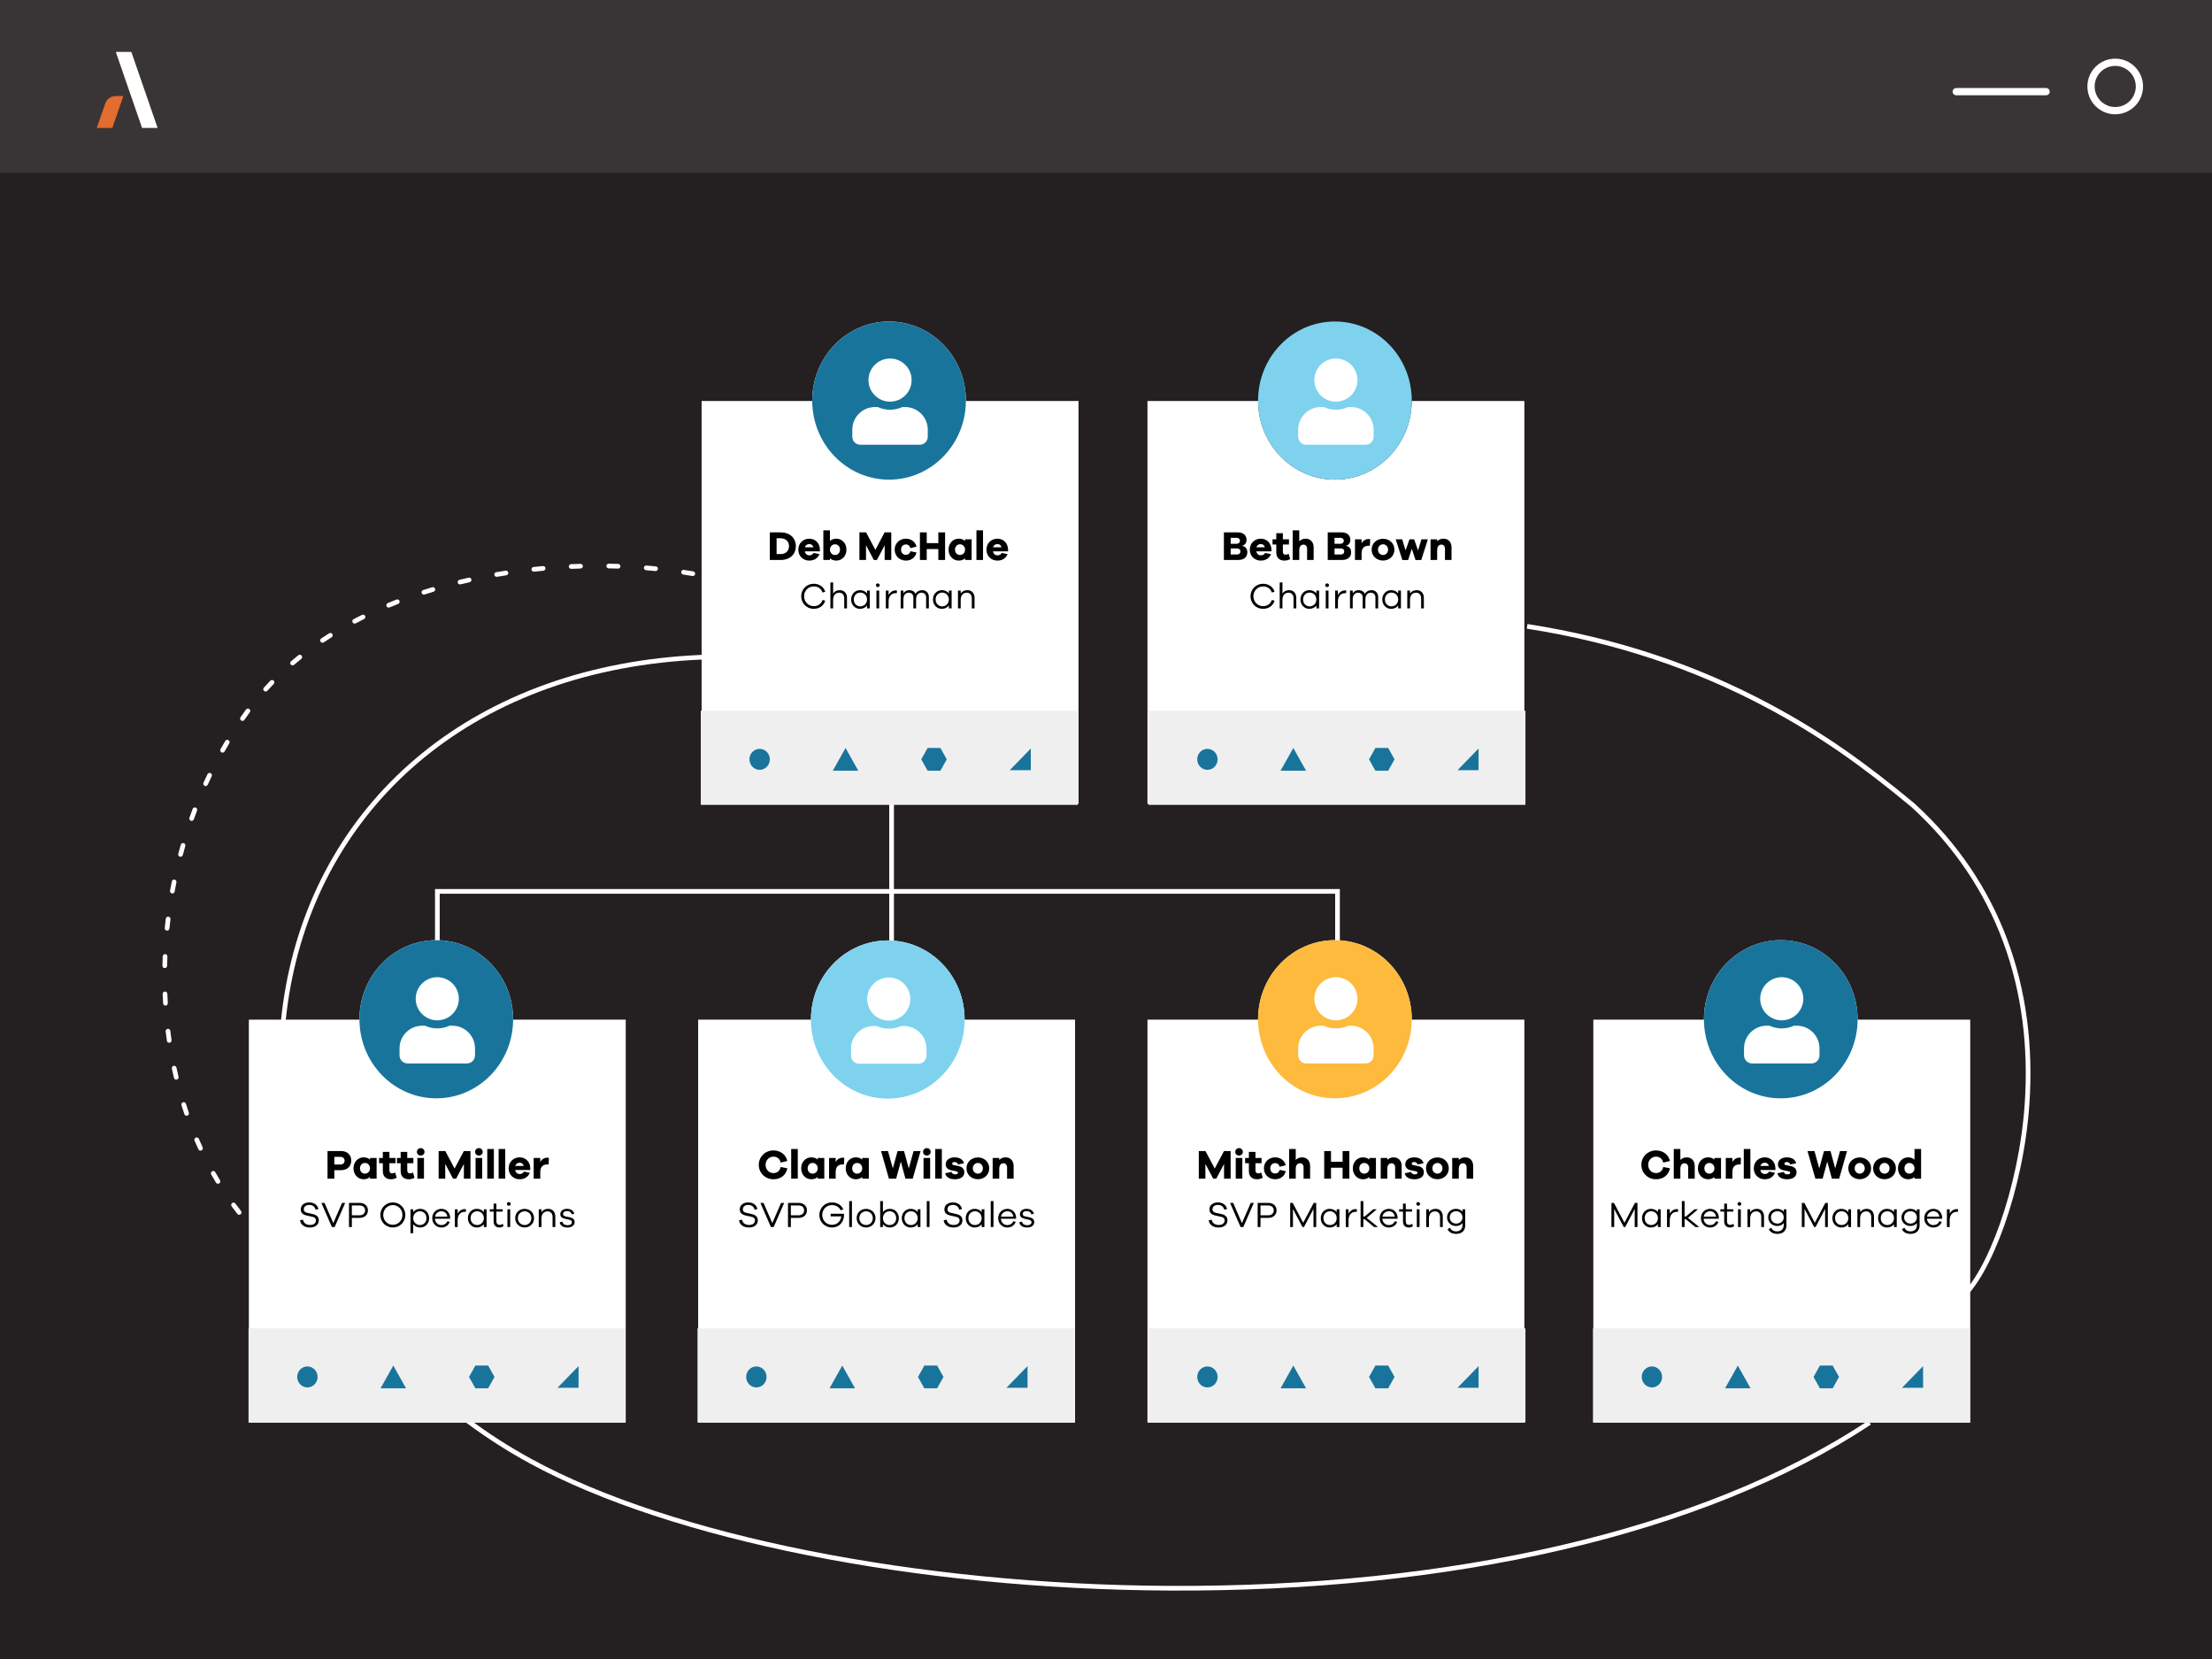 <?xml version="1.0" encoding="UTF-8"?> <svg xmlns="http://www.w3.org/2000/svg" xmlns:xlink="http://www.w3.org/1999/xlink" width="640px" height="480px" viewBox="0 0 640 480" version="1.1"><rect x="0" y="0" width="640" height="480" fill="#333333" stroke="none"/><title>altify-screen-relationship-map</title><g id="Hero-Screen-Library---SVG-Outline" stroke="none" stroke-width="1" fill="none" fill-rule="evenodd"><g id="altify-screen-relationship-map" transform="translate(0, 0.018)"><polygon id="Mask" fill="#241F20" points="640 1.13686838e-13 0 1.13686838e-13 0 479.982 640 479.982"></polygon><rect id="Rectangle" fill="#FFFFFF" opacity="0.1" x="0" y="0" width="640" height="50"></rect><path d="M612,16.95 C616.446,16.95 620.05,20.554 620.05,25 C620.05,29.446 616.446,33.05 612,33.05 C607.554,33.05 603.95,29.446 603.95,25 C603.95,20.554 607.554,16.95 612,16.95 Z M612,19.05 C608.714,19.05 606.05,21.714 606.05,25 C606.05,28.286 608.714,30.95 612,30.95 C615.286,30.95 617.95,28.286 617.95,25 C617.95,21.714 615.286,19.05 612,19.05 Z" id="Oval" fill="#FFFFFF" fill-rule="nonzero"></path><path d="M592,25.45 C592.58,25.45 593.05,25.92 593.05,26.5 C593.05,27.08 592.58,27.55 592,27.55 L566,27.55 C565.42,27.55 564.95,27.08 564.95,26.5 C564.95,25.92 565.42,25.45 566,25.45 L592,25.45 Z" id="Path-14" fill="#FFFFFF" fill-rule="nonzero"></path><polygon id="Fill-7" fill="#FFFFFE" points="45.602 37 41.103 37 33.504 15 38.002 15"></polygon><path d="M28,37 L32.499,37 L35.686,27.775 L33.457,27.775 C32.098,27.775 30.889,28.637 30.445,29.922 L28,37 Z" id="Fill-1" fill="#E46C2E"></path><path d="M203.157,189.452 L203.214,190.807 C138.242,193.524 93.892,231.65 84.031,285.59 C74.37,338.436 100.512,393.088 153.907,422.187 C194.377,444.243 265.386,458.468 338.325,458.826 C419.064,459.223 492.219,443.075 540.554,411.019 L541.303,412.149 C492.71,444.376 419.302,460.58 338.318,460.182 C265.173,459.823 193.952,445.555 153.258,423.378 C99.349,393.999 72.93,338.768 82.697,285.346 C92.673,230.78 137.556,192.196 203.157,189.452 Z" id="Stroke-13" fill="#FFFFFF" fill-rule="nonzero"></path><polygon id="Stroke-17" fill="#FFFFFF" fill-rule="nonzero" points="257.288 221.438 257.288 283.458 258.644 283.458 258.644 221.438"></polygon><polygon id="Stroke-19" fill="#FFFFFF" fill-rule="nonzero" points="387.657 257.209 387.657 283.458 386.301 283.458 386.301 258.565 127.218 258.565 127.218 283.458 125.862 283.458 125.862 257.209"></polygon><path d="M81.838,363.991 C82.077,363.702 82.505,363.662 82.793,363.901 C83.484,364.474 84.183,365.035 84.892,365.586 C85.188,365.816 85.242,366.242 85.012,366.537 C84.783,366.833 84.357,366.887 84.061,366.657 C83.34,366.098 82.629,365.527 81.927,364.945 C81.639,364.706 81.599,364.279 81.838,363.991 Z M74.005,356.484 C74.278,356.229 74.707,356.243 74.963,356.517 C75.576,357.174 76.199,357.82 76.832,358.456 C77.096,358.721 77.095,359.151 76.829,359.415 C76.564,359.679 76.135,359.678 75.87,359.412 C75.228,358.766 74.595,358.11 73.972,357.443 C73.716,357.169 73.731,356.74 74.005,356.484 Z M67.168,348.061 C67.471,347.841 67.895,347.908 68.115,348.211 C68.643,348.938 69.181,349.655 69.729,350.363 C69.958,350.659 69.904,351.085 69.608,351.314 C69.312,351.543 68.886,351.489 68.657,351.193 C68.1,350.474 67.554,349.746 67.018,349.009 C66.798,348.706 66.865,348.282 67.168,348.061 Z M61.367,338.864 C61.694,338.681 62.107,338.797 62.291,339.123 C62.732,339.907 63.183,340.684 63.645,341.452 C63.837,341.773 63.733,342.19 63.412,342.383 C63.091,342.575 62.675,342.471 62.482,342.15 C62.014,341.371 61.556,340.584 61.109,339.788 C60.925,339.462 61.041,339.048 61.367,338.864 Z M56.648,329.123 C56.992,328.976 57.391,329.135 57.538,329.48 C57.892,330.306 58.256,331.126 58.63,331.939 C58.786,332.279 58.637,332.682 58.297,332.838 C57.956,332.995 57.554,332.845 57.397,332.505 C57.019,331.682 56.65,330.851 56.292,330.013 C56.144,329.669 56.304,329.271 56.648,329.123 Z M52.948,318.905 C53.306,318.793 53.686,318.991 53.798,319.349 C54.068,320.209 54.348,321.064 54.637,321.914 C54.758,322.268 54.569,322.653 54.214,322.774 C53.86,322.895 53.474,322.706 53.354,322.351 C53.061,321.491 52.778,320.626 52.504,319.754 C52.392,319.397 52.591,319.017 52.948,318.905 Z M50.251,308.367 C50.617,308.289 50.978,308.522 51.056,308.889 C51.244,309.77 51.441,310.648 51.648,311.521 C51.735,311.886 51.509,312.251 51.145,312.337 C50.781,312.424 50.415,312.199 50.329,311.834 C50.119,310.951 49.919,310.063 49.729,309.171 C49.651,308.805 49.885,308.445 50.251,308.367 Z M48.521,297.653 C48.893,297.607 49.231,297.872 49.277,298.243 C49.386,299.138 49.505,300.029 49.634,300.917 C49.687,301.288 49.43,301.632 49.06,301.685 C48.689,301.739 48.345,301.482 48.291,301.111 C48.162,300.213 48.041,299.312 47.931,298.409 C47.885,298.037 48.149,297.699 48.521,297.653 Z M47.713,286.868 C48.087,286.853 48.402,287.145 48.417,287.519 C48.451,288.418 48.495,289.316 48.548,290.212 C48.571,290.586 48.286,290.907 47.912,290.929 C47.538,290.951 47.217,290.666 47.195,290.292 C47.141,289.387 47.097,288.48 47.062,287.571 C47.047,287.197 47.339,286.882 47.713,286.868 Z M47.788,276.021 C48.162,276.037 48.452,276.353 48.437,276.727 C48.399,277.626 48.37,278.524 48.35,279.422 C48.342,279.797 48.032,280.093 47.658,280.085 C47.283,280.077 46.986,279.767 46.995,279.392 C47.015,278.485 47.044,277.578 47.082,276.67 C47.098,276.296 47.414,276.005 47.788,276.021 Z M48.626,265.19 L48.727,265.195 C49.098,265.24 49.363,265.578 49.318,265.95 C49.209,266.844 49.109,267.739 49.018,268.634 C48.98,269.007 48.648,269.278 48.275,269.24 C47.902,269.202 47.631,268.869 47.669,268.497 C47.761,267.593 47.862,266.689 47.972,265.786 C48.017,265.415 48.355,265.15 48.727,265.195 L48.626,265.19 Z M50.413,254.471 L50.513,254.483 C50.88,254.558 51.117,254.915 51.043,255.282 C50.865,256.164 50.695,257.047 50.534,257.932 C50.467,258.3 50.114,258.545 49.746,258.478 C49.377,258.411 49.133,258.058 49.2,257.689 C49.362,256.795 49.534,255.903 49.714,255.013 C49.788,254.646 50.146,254.409 50.513,254.483 L50.413,254.471 Z M52.306,244.393 C52.41,244.033 52.785,243.825 53.145,243.928 C53.505,244.031 53.713,244.407 53.61,244.767 C53.362,245.631 53.123,246.498 52.892,247.368 C52.796,247.73 52.425,247.945 52.063,247.849 C51.701,247.753 51.485,247.382 51.581,247.02 C51.814,246.141 52.056,245.265 52.306,244.393 Z M55.743,234.025 C55.875,233.675 56.267,233.498 56.617,233.631 C56.967,233.763 57.144,234.154 57.012,234.505 C56.694,235.345 56.385,236.189 56.084,237.038 C55.959,237.391 55.572,237.575 55.219,237.45 C54.866,237.325 54.681,236.938 54.806,236.585 C55.11,235.727 55.422,234.874 55.743,234.025 Z M60.028,223.988 C60.19,223.651 60.595,223.508 60.933,223.67 C61.271,223.831 61.413,224.236 61.252,224.574 C60.864,225.384 60.484,226.199 60.113,227.02 C59.959,227.361 59.557,227.513 59.216,227.358 C58.875,227.204 58.723,226.802 58.877,226.461 C59.253,225.631 59.637,224.807 60.028,223.988 Z M65.171,214.371 C65.362,214.049 65.778,213.943 66.1,214.134 C66.422,214.326 66.528,214.742 66.337,215.064 C65.878,215.835 65.428,216.613 64.985,217.397 C64.801,217.724 64.388,217.839 64.061,217.655 C63.735,217.471 63.62,217.058 63.804,216.731 C64.251,215.938 64.707,215.151 65.171,214.371 Z M71.18,205.273 C71.401,204.971 71.825,204.906 72.128,205.127 C72.43,205.348 72.495,205.772 72.274,206.075 C71.744,206.798 71.222,207.529 70.708,208.269 C70.494,208.576 70.072,208.652 69.764,208.438 C69.457,208.225 69.381,207.802 69.595,207.495 C70.115,206.746 70.644,206.006 71.18,205.273 Z M78.22,196.929 C78.481,196.66 78.91,196.653 79.179,196.913 C79.448,197.173 79.456,197.602 79.195,197.872 C78.571,198.518 77.958,199.173 77.359,199.836 C77.108,200.114 76.679,200.135 76.401,199.884 C76.123,199.633 76.102,199.204 76.353,198.927 C76.963,198.252 77.585,197.586 78.22,196.929 Z M86.313,189.565 C86.605,189.331 87.031,189.378 87.266,189.67 C87.5,189.962 87.453,190.388 87.161,190.623 C86.458,191.187 85.766,191.76 85.085,192.341 C84.801,192.584 84.373,192.55 84.129,192.266 C83.886,191.981 83.92,191.553 84.205,191.31 C84.896,190.72 85.599,190.138 86.313,189.565 Z M95.225,183.222 C95.542,183.022 95.961,183.116 96.16,183.433 C96.36,183.75 96.266,184.169 95.949,184.368 C95.186,184.85 94.433,185.34 93.689,185.838 C93.378,186.046 92.957,185.963 92.749,185.651 C92.54,185.34 92.624,184.919 92.935,184.711 C93.688,184.206 94.452,183.71 95.225,183.222 Z M104.723,177.885 C105.058,177.718 105.466,177.854 105.633,178.189 C105.8,178.524 105.664,178.931 105.329,179.098 C104.521,179.501 103.722,179.912 102.931,180.331 C102.6,180.506 102.189,180.38 102.014,180.049 C101.839,179.718 101.965,179.308 102.296,179.132 C103.097,178.709 103.906,178.293 104.723,177.885 Z M114.711,173.457 C115.06,173.32 115.453,173.492 115.59,173.841 C115.726,174.19 115.554,174.583 115.206,174.72 C114.366,175.049 113.533,175.386 112.706,175.73 C112.361,175.874 111.964,175.711 111.82,175.365 C111.676,175.019 111.839,174.622 112.185,174.478 C113.02,174.13 113.862,173.79 114.711,173.457 Z M125.04,169.886 C125.399,169.778 125.777,169.981 125.885,170.339 C125.994,170.697 125.791,171.076 125.432,171.184 C124.569,171.445 123.71,171.714 122.857,171.99 C122.501,172.105 122.119,171.909 122.003,171.553 C121.888,171.197 122.084,170.815 122.44,170.699 C123.301,170.421 124.168,170.15 125.04,169.886 Z M135.579,167.118 C135.944,167.036 136.307,167.266 136.389,167.631 C136.471,167.997 136.242,168.359 135.876,168.442 C134.995,168.64 134.118,168.845 133.245,169.057 C132.882,169.146 132.515,168.923 132.426,168.559 C132.338,168.195 132.561,167.828 132.925,167.739 C133.805,167.525 134.69,167.318 135.579,167.118 Z M146.28,165.091 C146.651,165.033 146.997,165.287 147.055,165.657 C147.112,166.027 146.859,166.373 146.489,166.431 C145.597,166.569 144.708,166.715 143.822,166.867 C143.453,166.931 143.102,166.683 143.039,166.314 C142.975,165.945 143.223,165.594 143.592,165.531 C144.485,165.377 145.382,165.23 146.28,165.091 Z M197.772,164.863 L197.872,164.871 C198.775,165.008 199.672,165.153 200.562,165.306 C200.931,165.369 201.179,165.719 201.116,166.088 C201.052,166.458 200.702,166.706 200.333,166.642 C199.451,166.491 198.563,166.348 197.668,166.212 C197.298,166.155 197.043,165.81 197.1,165.439 C197.156,165.069 197.502,164.815 197.872,164.871 L197.772,164.863 Z M157.086,163.764 C157.459,163.731 157.789,164.005 157.823,164.378 C157.857,164.751 157.582,165.081 157.209,165.115 C156.311,165.197 155.414,165.285 154.519,165.381 C154.147,165.42 153.813,165.151 153.773,164.778 C153.733,164.406 154.003,164.072 154.375,164.032 C155.278,163.936 156.181,163.847 157.086,163.764 Z M186.934,163.609 L187.034,163.61 C187.943,163.685 188.847,163.766 189.747,163.855 C190.12,163.892 190.392,164.224 190.355,164.597 C190.319,164.969 189.987,165.242 189.614,165.205 C188.721,165.117 187.824,165.036 186.923,164.962 C186.55,164.931 186.272,164.604 186.303,164.231 C186.334,163.857 186.661,163.58 187.034,163.61 L186.934,163.609 Z M167.949,163.116 C168.323,163.105 168.635,163.4 168.646,163.774 C168.657,164.148 168.362,164.461 167.988,164.471 C167.088,164.497 166.188,164.53 165.288,164.57 C164.914,164.587 164.597,164.297 164.581,163.923 C164.564,163.548 164.854,163.232 165.228,163.215 C166.135,163.175 167.042,163.142 167.949,163.116 Z M176.133,163.07 C177.042,163.086 177.949,163.109 178.854,163.14 C179.228,163.152 179.522,163.466 179.509,163.84 C179.497,164.214 179.183,164.508 178.809,164.495 C177.911,164.465 177.011,164.442 176.109,164.426 C175.734,164.419 175.436,164.11 175.443,163.736 C175.45,163.362 175.758,163.063 176.133,163.07 Z" id="Stroke-5" fill="#FFFFFF" fill-rule="nonzero"></path><path d="M441.945,180.533 C468.157,184.613 491.26,192.561 512.097,203.708 C527.464,211.93 539.542,220.525 553.815,232.356 C579.154,255.406 589.429,286.082 587.17,319.375 C585.48,344.276 575.991,369.374 567.549,376.33 L566.686,375.284 C574.788,368.608 584.15,343.848 585.817,319.283 C588.05,286.378 577.911,256.108 552.926,233.38 C538.741,221.623 526.732,213.076 511.457,204.904 C490.752,193.827 467.794,185.929 441.737,181.872 L441.945,180.533 Z" id="Path" fill="#FFFFFF" fill-rule="nonzero"></path><polygon id="background" fill="#FFFFFF" points="202 411.584 311.046 411.584 311.046 295 202 295"></polygon><polygon id="Fill-40" fill="#EFEFEF" points="201.81 411.547 310.855 411.547 310.855 384.308 201.81 384.308"></polygon><path d="M218.84,401.407 C217.212,401.407 215.891,400.048 215.891,398.372 C215.891,396.696 217.212,395.336 218.84,395.336 C220.469,395.336 221.789,396.696 221.789,398.372 C221.789,400.048 220.469,401.407 218.84,401.407 Z" id="Fill-41" fill="#19749C"></path><polygon id="Fill-42" fill="#19749C" points="297.298 395.235 297.298 401.509 291.202 401.509"></polygon><polygon id="Fill-43" fill="#19749C" points="243.694 395.087 240.009 401.656 247.379 401.656"></polygon><polygon id="Fill-44" fill="#19749C" points="271.136 395.082 267.445 395.082 265.599 398.372 267.445 401.663 271.136 401.663 272.982 398.372"></polygon><g id="SVP-Global-Sales" transform="translate(213, 345)" fill="#000000" fill-rule="nonzero"><path d="M3.525,2.879 C2.034,2.879 1.043,3.682 1.043,4.881 C1.043,5.996 1.825,6.465 2.722,6.664 L4.296,7.008 C5.078,7.185 5.433,7.446 5.433,8.102 C5.433,8.874 4.797,9.406 3.733,9.406 C2.649,9.406 1.846,8.853 1.69,7.873 L0.824,8.05 C0.991,9.374 2.18,10.136 3.66,10.136 C5.224,10.136 6.257,9.333 6.257,8.061 C6.257,6.945 5.464,6.455 4.495,6.246 L2.972,5.902 C2.315,5.767 1.919,5.485 1.919,4.86 C1.919,4.109 2.566,3.598 3.504,3.598 C4.463,3.598 5.162,4.14 5.318,4.985 L6.142,4.797 C5.902,3.65 4.922,2.879 3.525,2.879 Z" id="Path"></path><polygon id="Path" points="13.889 3.014 12.992 3.014 10.448 8.874 7.904 3.014 7.007 3.014 10.052 10 10.844 10"></polygon><path d="M14.994,3.014 L14.994,10 L15.818,10 L15.818,7.352 L18.039,7.352 C19.53,7.352 20.468,6.465 20.468,5.183 C20.468,3.901 19.53,3.014 18.039,3.014 L14.994,3.014 Z M15.818,6.611 L15.818,3.755 L18.039,3.755 C19.04,3.755 19.655,4.349 19.655,5.183 C19.655,6.017 19.04,6.611 18.039,6.611 L15.818,6.611 Z" id="Shape"></path><path d="M27.329,6.163 L27.329,6.914 L30.415,6.914 C30.248,8.321 29.216,9.364 27.725,9.364 C26.14,9.364 24.899,8.113 24.899,6.507 C24.899,4.901 26.119,3.65 27.683,3.65 C28.799,3.65 29.747,4.151 30.238,5.162 L30.978,4.901 C30.477,3.619 29.205,2.879 27.683,2.879 C25.66,2.879 24.065,4.474 24.065,6.507 C24.065,8.54 25.66,10.136 27.704,10.136 C29.779,10.136 31.207,8.54 31.207,6.518 C31.207,6.413 31.207,6.299 31.197,6.163 L27.329,6.163 Z" id="Path"></path><polygon id="Path" points="33.491 10 33.491 2.493 32.698 2.493 32.698 10"></polygon><path d="M37.588,4.745 C36.056,4.745 34.856,5.85 34.856,7.425 C34.856,8.999 36.056,10.125 37.588,10.125 C39.1,10.125 40.31,8.999 40.31,7.425 C40.31,5.85 39.1,4.745 37.588,4.745 Z M37.588,9.427 C36.525,9.427 35.628,8.613 35.628,7.425 C35.628,6.246 36.525,5.444 37.588,5.444 C38.641,5.444 39.528,6.246 39.528,7.425 C39.528,8.613 38.641,9.427 37.588,9.427 Z" id="Shape"></path><path d="M44.501,4.735 C43.646,4.735 42.916,5.079 42.457,5.683 L42.457,2.493 L41.665,2.493 L41.665,10 L42.457,10 L42.457,9.187 C42.916,9.791 43.646,10.136 44.501,10.136 C45.867,10.136 47.066,9.062 47.066,7.435 C47.066,5.809 45.867,4.735 44.501,4.735 Z M44.376,9.427 C43.406,9.427 42.457,8.655 42.457,7.435 C42.457,6.205 43.406,5.433 44.376,5.433 C45.439,5.433 46.294,6.205 46.294,7.435 C46.294,8.655 45.439,9.427 44.376,9.427 Z" id="Shape"></path><path d="M53.311,4.86 L52.519,4.86 L52.519,5.683 C52.06,5.079 51.33,4.735 50.475,4.735 C49.109,4.735 47.91,5.809 47.91,7.435 C47.91,9.062 49.109,10.136 50.475,10.136 C51.33,10.136 52.06,9.791 52.519,9.187 L52.519,10 L53.311,10 L53.311,4.86 Z M50.6,9.427 C49.537,9.427 48.682,8.655 48.682,7.435 C48.682,6.205 49.537,5.433 50.6,5.433 C51.57,5.433 52.519,6.205 52.519,7.435 C52.519,8.655 51.57,9.427 50.6,9.427 Z" id="Shape"></path><polygon id="Path" points="55.939 10 55.939 2.493 55.146 2.493 55.146 10"></polygon><path d="M62.726,2.879 C61.235,2.879 60.245,3.682 60.245,4.881 C60.245,5.996 61.027,6.465 61.924,6.664 L63.498,7.008 C64.28,7.185 64.634,7.446 64.634,8.102 C64.634,8.874 63.998,9.406 62.935,9.406 C61.851,9.406 61.048,8.853 60.891,7.873 L60.026,8.05 C60.193,9.374 61.381,10.136 62.862,10.136 C64.426,10.136 65.458,9.333 65.458,8.061 C65.458,6.945 64.666,6.455 63.696,6.246 L62.174,5.902 C61.517,5.767 61.121,5.485 61.121,4.86 C61.121,4.109 61.767,3.598 62.706,3.598 C63.665,3.598 64.363,4.14 64.52,4.985 L65.343,4.797 C65.104,3.65 64.124,2.879 62.726,2.879 Z" id="Path"></path><path d="M71.818,4.86 L71.026,4.86 L71.026,5.683 C70.567,5.079 69.837,4.735 68.982,4.735 C67.616,4.735 66.417,5.809 66.417,7.435 C66.417,9.062 67.616,10.136 68.982,10.136 C69.837,10.136 70.567,9.791 71.026,9.187 L71.026,10 L71.818,10 L71.818,4.86 Z M69.107,9.427 C68.044,9.427 67.189,8.655 67.189,7.435 C67.189,6.205 68.044,5.433 69.107,5.433 C70.077,5.433 71.026,6.205 71.026,7.435 C71.026,8.655 70.077,9.427 69.107,9.427 Z" id="Shape"></path><polygon id="Path" points="74.446 10 74.446 2.493 73.653 2.493 73.653 10"></polygon><path d="M80.994,7.3 C80.941,5.767 79.857,4.735 78.47,4.735 C77.052,4.735 75.812,5.798 75.812,7.446 C75.812,9.082 77.052,10.136 78.418,10.136 C79.576,10.136 80.472,9.573 80.879,8.499 L80.17,8.332 C79.805,9.155 79.148,9.437 78.418,9.437 C77.532,9.437 76.656,8.749 76.583,7.591 L80.994,7.591 L80.994,7.3 Z M78.47,5.433 C79.325,5.433 80.045,5.986 80.191,6.997 L76.614,6.997 C76.771,5.986 77.636,5.433 78.47,5.433 Z" id="Shape"></path><path d="M81.922,8.613 C82.047,9.614 82.985,10.136 84.163,10.136 C85.394,10.136 86.238,9.562 86.238,8.551 C86.238,7.769 85.665,7.373 84.914,7.206 L83.673,6.935 C83.173,6.82 82.891,6.632 82.891,6.226 C82.891,5.736 83.298,5.381 84.028,5.381 C84.789,5.381 85.279,5.767 85.383,6.33 L86.144,6.163 C85.957,5.329 85.206,4.735 84.049,4.735 C82.87,4.735 82.099,5.36 82.099,6.288 C82.099,6.997 82.578,7.425 83.433,7.602 L84.612,7.863 C85.133,7.977 85.456,8.175 85.456,8.603 C85.456,9.135 84.966,9.479 84.226,9.479 C83.413,9.479 82.787,9.114 82.714,8.436 L81.922,8.613 Z" id="Path"></path></g><g id="Clara-Wilson" transform="translate(219, 329)" fill="#000000" fill-rule="nonzero"><path d="M6.876,8.628 C6.602,9.819 5.792,10.391 4.779,10.391 C3.516,10.391 2.503,9.367 2.503,8.008 C2.503,6.65 3.516,5.637 4.779,5.637 C5.804,5.637 6.614,6.197 6.864,7.353 L8.794,6.9 C8.413,5.005 6.745,3.838 4.779,3.838 C2.408,3.838 0.537,5.673 0.537,8.008 C0.537,10.356 2.408,12.179 4.779,12.179 C6.828,12.179 8.437,11.011 8.806,9.009 L6.876,8.628 Z" id="Path"></path><polygon id="Path" points="11.821 12 11.821 3.421 9.915 3.421 9.915 12"></polygon><path d="M19.495,6.018 L17.588,6.018 L17.588,6.495 C17.124,6.078 16.504,5.839 15.73,5.839 C14.145,5.839 12.81,7.126 12.81,9.009 C12.81,10.904 14.145,12.179 15.73,12.179 C16.504,12.179 17.124,11.94 17.588,11.523 L17.588,12 L19.495,12 L19.495,6.018 Z M16.123,10.558 C15.289,10.558 14.681,9.939 14.681,9.009 C14.681,8.092 15.289,7.46 16.123,7.46 C16.897,7.46 17.588,8.092 17.588,9.009 C17.588,9.939 16.897,10.558 16.123,10.558 Z" id="Shape"></path><path d="M24.845,5.935 C23.868,5.935 23.213,6.447 22.784,7.162 L22.784,6.018 L20.877,6.018 L20.877,12 L22.784,12 L22.784,10.129 C22.784,8.58 23.511,7.889 24.845,7.889 L25.191,7.889 L25.274,5.982 C25.131,5.947 25.012,5.935 24.845,5.935 Z" id="Path"></path><path d="M32.376,6.018 L30.47,6.018 L30.47,6.495 C30.005,6.078 29.385,5.839 28.611,5.839 C27.026,5.839 25.691,7.126 25.691,9.009 C25.691,10.904 27.026,12.179 28.611,12.179 C29.385,12.179 30.005,11.94 30.47,11.523 L30.47,12 L32.376,12 L32.376,6.018 Z M29.004,10.558 C28.17,10.558 27.562,9.939 27.562,9.009 C27.562,8.092 28.17,7.46 29.004,7.46 C29.778,7.46 30.47,8.092 30.47,9.009 C30.47,9.939 29.778,10.558 29.004,10.558 Z" id="Shape"></path><polygon id="Path" points="47.354 4.016 45.329 4.016 43.935 9.045 42.564 4.016 40.693 4.016 39.323 9.045 37.929 4.016 35.915 4.016 38.191 12 40.288 12 41.635 7.067 42.969 12 45.079 12"></polygon><path d="M49.166,3.17 C48.522,3.17 48.069,3.671 48.069,4.255 C48.069,4.862 48.522,5.315 49.166,5.315 C49.809,5.315 50.274,4.862 50.274,4.255 C50.274,3.671 49.809,3.17 49.166,3.17 Z M50.119,12 L50.119,6.018 L48.212,6.018 L48.212,12 L50.119,12 Z" id="Shape"></path><polygon id="Path" points="53.503 12 53.503 3.421 51.597 3.421 51.597 12"></polygon><path d="M54.48,10.439 C54.683,11.666 55.886,12.179 57.292,12.179 C58.865,12.179 60.009,11.488 60.009,10.165 C60.009,9.283 59.485,8.604 58.353,8.366 L56.947,8.08 C56.566,7.996 56.494,7.829 56.494,7.663 C56.494,7.448 56.661,7.198 57.173,7.198 C57.757,7.198 58.115,7.532 58.174,7.901 L59.914,7.555 C59.676,6.519 58.687,5.839 57.197,5.839 C55.684,5.839 54.623,6.638 54.623,7.865 C54.623,8.807 55.255,9.402 56.363,9.605 L57.578,9.843 C58.019,9.927 58.174,10.082 58.174,10.284 C58.174,10.546 57.9,10.761 57.4,10.761 C56.887,10.761 56.423,10.57 56.339,10.058 L54.48,10.439 Z" id="Path"></path><path d="M63.942,5.863 C62.13,5.863 60.629,7.126 60.629,9.009 C60.629,10.904 62.13,12.167 63.942,12.167 C65.717,12.167 67.218,10.904 67.218,9.009 C67.218,7.126 65.717,5.863 63.942,5.863 Z M63.942,10.558 C63.167,10.558 62.464,9.95 62.464,9.009 C62.464,8.08 63.167,7.46 63.942,7.46 C64.68,7.46 65.383,8.08 65.383,9.009 C65.383,9.95 64.68,10.558 63.942,10.558 Z" id="Shape"></path><path d="M71.949,5.839 C71.198,5.839 70.567,6.114 70.114,6.59 L70.114,6.018 L68.207,6.018 L68.207,12 L70.114,12 L70.114,9.224 C70.114,8.068 70.603,7.555 71.353,7.555 C71.961,7.555 72.378,8.032 72.378,8.735 L72.378,12 L74.273,12 L74.273,8.33 C74.273,6.828 73.343,5.839 71.949,5.839 Z" id="Path"></path></g><path d="M279.095,294.963 C279.095,307.6 269.141,317.844 256.862,317.844 C244.583,317.844 234.629,307.6 234.629,294.963 C234.629,282.327 244.583,272.082 256.862,272.082 C269.141,272.082 279.095,282.327 279.095,294.963" id="avatar" fill="#FFFFFF"></path><path d="M279.095,294.963 C279.095,307.6 269.141,317.844 256.862,317.844 C244.583,317.844 234.629,307.6 234.629,294.963 C234.629,282.327 244.583,272.082 256.862,272.082 C269.141,272.082 279.095,282.327 279.095,294.963" id="avatar" fill="#7ED2EE"></path><g id="" transform="translate(246.228, 282.633)" fill="#FFFFFF" fill-rule="nonzero"><path d="M10.918,12.642 C14.364,12.642 17.157,9.849 17.157,6.403 C17.157,2.957 14.364,0.164 10.918,0.164 C7.472,0.164 4.679,2.957 4.679,6.403 C4.679,9.849 7.472,12.642 10.918,12.642 Z M15.285,14.202 L14.471,14.202 C13.389,14.699 12.185,14.981 10.918,14.981 C9.651,14.981 8.452,14.699 7.365,14.202 L6.551,14.202 C2.934,14.202 0,17.136 0,20.752 L0,22.78 C0,24.071 1.048,25.119 2.34,25.119 L19.496,25.119 C20.788,25.119 21.836,24.071 21.836,22.78 L21.836,20.752 C21.836,17.136 18.901,14.202 15.285,14.202 Z" id="Shape"></path></g><polygon id="background" fill="#FFFFFF" points="72 411.584 181.046 411.584 181.046 295 72 295"></polygon><polygon id="Fill-40" fill="#EFEFEF" points="71.907 411.547 180.953 411.547 180.953 384.308 71.907 384.308"></polygon><path d="M88.938,401.407 C87.309,401.407 85.989,400.048 85.989,398.372 C85.989,396.696 87.309,395.336 88.938,395.336 C90.567,395.336 91.887,396.696 91.887,398.372 C91.887,400.048 90.567,401.407 88.938,401.407 Z" id="Fill-41" fill="#19749C"></path><polygon id="Fill-42" fill="#19749C" points="167.395 395.235 167.395 401.509 161.299 401.509"></polygon><polygon id="Fill-43" fill="#19749C" points="113.791 395.087 110.107 401.656 117.477 401.656"></polygon><polygon id="Fill-44" fill="#19749C" points="141.234 395.082 137.542 395.082 135.697 398.372 137.542 401.663 141.234 401.663 143.079 398.372"></polygon><g id="SVP-Operations" transform="translate(86, 345)" fill="#000000" fill-rule="nonzero"><path d="M3.507,2.879 C2.016,2.879 1.025,3.682 1.025,4.881 C1.025,5.996 1.807,6.465 2.704,6.664 L4.278,7.008 C5.06,7.185 5.415,7.446 5.415,8.102 C5.415,8.874 4.779,9.406 3.715,9.406 C2.631,9.406 1.828,8.853 1.672,7.873 L0.806,8.05 C0.973,9.374 2.162,10.136 3.642,10.136 C5.206,10.136 6.239,9.333 6.239,8.061 C6.239,6.945 5.446,6.455 4.477,6.246 L2.954,5.902 C2.297,5.767 1.901,5.485 1.901,4.86 C1.901,4.109 2.548,3.598 3.486,3.598 C4.445,3.598 5.144,4.14 5.3,4.985 L6.124,4.797 C5.884,3.65 4.904,2.879 3.507,2.879 Z" id="Path"></path><polygon id="Path" points="13.871 3.014 12.974 3.014 10.43 8.874 7.886 3.014 6.989 3.014 10.034 10 10.826 10"></polygon><path d="M14.976,3.014 L14.976,10 L15.8,10 L15.8,7.352 L18.021,7.352 C19.512,7.352 20.45,6.465 20.45,5.183 C20.45,3.901 19.512,3.014 18.021,3.014 L14.976,3.014 Z M15.8,6.611 L15.8,3.755 L18.021,3.755 C19.021,3.755 19.637,4.349 19.637,5.183 C19.637,6.017 19.021,6.611 18.021,6.611 L15.8,6.611 Z" id="Shape"></path><path d="M27.665,2.879 C25.632,2.879 24.047,4.484 24.047,6.507 C24.047,8.54 25.632,10.136 27.665,10.136 C29.688,10.136 31.273,8.54 31.273,6.507 C31.273,4.484 29.688,2.879 27.665,2.879 Z M27.665,9.354 C26.101,9.354 24.881,8.123 24.881,6.507 C24.881,4.901 26.101,3.65 27.665,3.65 C29.219,3.65 30.438,4.901 30.438,6.507 C30.438,8.123 29.219,9.354 27.665,9.354 Z" id="Shape"></path><path d="M35.6,4.735 C34.745,4.735 34.015,5.079 33.556,5.683 L33.556,4.86 L32.764,4.86 L32.764,11.772 L33.556,11.772 L33.556,9.187 C34.015,9.791 34.745,10.136 35.6,10.136 C36.965,10.136 38.164,9.062 38.164,7.435 C38.164,5.809 36.965,4.735 35.6,4.735 Z M35.474,9.427 C34.505,9.427 33.556,8.655 33.556,7.435 C33.556,6.205 34.505,5.433 35.474,5.433 C36.538,5.433 37.393,6.205 37.393,7.435 C37.393,8.655 36.538,9.427 35.474,9.427 Z" id="Shape"></path><path d="M44.243,7.3 C44.191,5.767 43.107,4.735 41.72,4.735 C40.302,4.735 39.061,5.798 39.061,7.446 C39.061,9.082 40.302,10.136 41.668,10.136 C42.825,10.136 43.722,9.573 44.128,8.499 L43.419,8.332 C43.054,9.155 42.398,9.437 41.668,9.437 C40.782,9.437 39.906,8.749 39.833,7.591 L44.243,7.591 L44.243,7.3 Z M41.72,5.433 C42.575,5.433 43.294,5.986 43.44,6.997 L39.864,6.997 C40.02,5.986 40.886,5.433 41.72,5.433 Z" id="Shape"></path><path d="M48.476,4.808 C47.527,4.808 46.829,5.36 46.412,6.121 L46.412,4.86 L45.609,4.86 L45.609,10 L46.412,10 L46.412,8.019 C46.412,6.632 47.11,5.6 48.476,5.6 C48.57,5.6 48.685,5.6 48.779,5.61 L48.841,4.849 C48.695,4.808 48.601,4.808 48.476,4.808 Z" id="Path"></path><path d="M54.784,4.86 L53.992,4.86 L53.992,5.683 C53.533,5.079 52.803,4.735 51.948,4.735 C50.582,4.735 49.383,5.809 49.383,7.435 C49.383,9.062 50.582,10.136 51.948,10.136 C52.803,10.136 53.533,9.791 53.992,9.187 L53.992,10 L54.784,10 L54.784,4.86 Z M52.073,9.427 C51.01,9.427 50.155,8.655 50.155,7.435 C50.155,6.205 51.01,5.433 52.073,5.433 C53.043,5.433 53.992,6.205 53.992,7.435 C53.992,8.655 53.043,9.427 52.073,9.427 Z" id="Shape"></path><path d="M59.445,9.072 C59.184,9.26 58.861,9.385 58.569,9.385 C57.996,9.385 57.62,9.009 57.62,8.342 L57.62,5.527 L59.455,5.527 L59.455,4.86 L57.62,4.86 L57.62,3.223 L56.817,3.223 L56.817,4.86 L55.702,4.86 L55.702,5.527 L56.817,5.527 L56.817,8.394 C56.817,9.531 57.495,10.136 58.517,10.136 C58.934,10.136 59.288,10.021 59.706,9.729 L59.445,9.072 Z" id="Path"></path><path d="M61.207,2.774 C60.894,2.774 60.665,3.025 60.665,3.306 C60.665,3.609 60.894,3.838 61.207,3.838 C61.52,3.838 61.76,3.609 61.76,3.306 C61.76,3.025 61.52,2.774 61.207,2.774 Z M61.614,10 L61.614,4.86 L60.811,4.86 L60.811,10 L61.614,10 Z" id="Shape"></path><path d="M65.795,4.745 C64.262,4.745 63.063,5.85 63.063,7.425 C63.063,8.999 64.262,10.125 65.795,10.125 C67.306,10.125 68.516,8.999 68.516,7.425 C68.516,5.85 67.306,4.745 65.795,4.745 Z M65.795,9.427 C64.731,9.427 63.834,8.613 63.834,7.425 C63.834,6.246 64.731,5.444 65.795,5.444 C66.848,5.444 67.734,6.246 67.734,7.425 C67.734,8.613 66.848,9.427 65.795,9.427 Z" id="Shape"></path><path d="M72.603,4.735 C71.738,4.735 71.081,5.089 70.664,5.715 L70.664,4.86 L69.871,4.86 L69.871,10 L70.664,10 L70.664,7.529 C70.664,6.194 71.373,5.464 72.447,5.464 C73.302,5.464 73.875,6.111 73.875,7.07 L73.875,10 L74.668,10 L74.668,6.924 C74.668,5.621 73.844,4.735 72.603,4.735 Z" id="Path"></path><path d="M75.94,8.613 C76.065,9.614 77.003,10.136 78.181,10.136 C79.412,10.136 80.256,9.562 80.256,8.551 C80.256,7.769 79.683,7.373 78.932,7.206 L77.691,6.935 C77.191,6.82 76.909,6.632 76.909,6.226 C76.909,5.736 77.316,5.381 78.046,5.381 C78.807,5.381 79.297,5.767 79.401,6.33 L80.162,6.163 C79.975,5.329 79.224,4.735 78.067,4.735 C76.888,4.735 76.117,5.36 76.117,6.288 C76.117,6.997 76.596,7.425 77.451,7.602 L78.63,7.863 C79.151,7.977 79.474,8.175 79.474,8.603 C79.474,9.135 78.984,9.479 78.244,9.479 C77.431,9.479 76.805,9.114 76.732,8.436 L75.94,8.613 Z" id="Path"></path></g><g id="Patti-Miller" transform="translate(94, 329)" fill="#000000" fill-rule="nonzero"><path d="M0.762,4.016 L0.762,12 L2.728,12 L2.728,9.557 L4.611,9.557 C6.458,9.557 7.625,8.449 7.625,6.769 C7.625,5.124 6.493,4.016 4.694,4.016 L0.762,4.016 Z M2.728,7.913 L2.728,5.696 L4.468,5.696 C5.23,5.696 5.695,6.149 5.695,6.793 C5.695,7.472 5.23,7.913 4.468,7.913 L2.728,7.913 Z" id="Shape"></path><path d="M14.966,6.018 L13.059,6.018 L13.059,6.495 C12.594,6.078 11.975,5.839 11.2,5.839 C9.615,5.839 8.281,7.126 8.281,9.009 C8.281,10.904 9.615,12.179 11.2,12.179 C11.975,12.179 12.594,11.94 13.059,11.523 L13.059,12 L14.966,12 L14.966,6.018 Z M11.593,10.558 C10.759,10.558 10.152,9.939 10.152,9.009 C10.152,8.092 10.759,7.46 11.593,7.46 C12.368,7.46 13.059,8.092 13.059,9.009 C13.059,9.939 12.368,10.558 11.593,10.558 Z" id="Shape"></path><path d="M20.34,10.236 C20.09,10.379 19.732,10.475 19.47,10.475 C18.969,10.475 18.672,10.225 18.672,9.605 L18.672,7.532 L20.435,7.532 L20.435,6.018 L18.672,6.018 L18.672,4.255 L16.765,4.255 L16.765,6.018 L15.681,6.018 L15.681,7.532 L16.765,7.532 L16.765,9.796 C16.765,11.368 17.659,12.179 19.148,12.179 C19.827,12.179 20.316,11.988 20.781,11.738 L20.34,10.236 Z" id="Path"></path><path d="M25.499,10.236 C25.249,10.379 24.892,10.475 24.63,10.475 C24.129,10.475 23.831,10.225 23.831,9.605 L23.831,7.532 L25.595,7.532 L25.595,6.018 L23.831,6.018 L23.831,4.255 L21.925,4.255 L21.925,6.018 L20.84,6.018 L20.84,7.532 L21.925,7.532 L21.925,9.796 C21.925,11.368 22.818,12.179 24.308,12.179 C24.987,12.179 25.476,11.988 25.94,11.738 L25.499,10.236 Z" id="Path"></path><path d="M27.716,3.17 C27.072,3.17 26.619,3.671 26.619,4.255 C26.619,4.862 27.072,5.315 27.716,5.315 C28.359,5.315 28.824,4.862 28.824,4.255 C28.824,3.671 28.359,3.17 27.716,3.17 Z M28.669,12 L28.669,6.018 L26.762,6.018 L26.762,12 L28.669,12 Z" id="Shape"></path><polygon id="Path" points="42.122 4.016 40.204 4.016 37.523 9.081 34.841 4.016 32.911 4.016 32.911 12 34.818 12 34.818 7.722 37.07 12 37.975 12 40.216 7.746 40.216 12 42.122 12"></polygon><path d="M44.553,3.17 C43.91,3.17 43.457,3.671 43.457,4.255 C43.457,4.862 43.91,5.315 44.553,5.315 C45.196,5.315 45.661,4.862 45.661,4.255 C45.661,3.671 45.196,3.17 44.553,3.17 Z M45.506,12 L45.506,6.018 L43.6,6.018 L43.6,12 L45.506,12 Z" id="Shape"></path><polygon id="Path" points="48.89 12 48.89 3.421 46.984 3.421 46.984 12"></polygon><polygon id="Path" points="52.179 12 52.179 3.421 50.273 3.421 50.273 12"></polygon><path d="M59.424,9.009 C59.388,7.055 58.03,5.839 56.338,5.839 C54.598,5.839 53.168,7.126 53.168,9.009 C53.168,10.904 54.598,12.179 56.326,12.179 C57.696,12.179 58.781,11.571 59.293,10.308 L57.601,9.962 C57.279,10.546 56.767,10.653 56.326,10.653 C55.682,10.653 55.194,10.213 55.039,9.498 L59.424,9.498 L59.424,9.009 Z M56.338,7.389 C56.886,7.389 57.363,7.686 57.541,8.33 L55.075,8.33 C55.254,7.722 55.802,7.389 56.338,7.389 Z" id="Shape"></path><path d="M64.381,5.935 C63.404,5.935 62.749,6.447 62.32,7.162 L62.32,6.018 L60.413,6.018 L60.413,12 L62.32,12 L62.32,10.129 C62.32,8.58 63.047,7.889 64.381,7.889 L64.727,7.889 L64.81,5.982 C64.667,5.947 64.548,5.935 64.381,5.935 Z" id="Path"></path></g><path d="M148.465,294.881 C148.465,307.518 138.512,317.762 126.233,317.762 C113.954,317.762 104,307.518 104,294.881 C104,282.245 113.954,272 126.233,272 C138.512,272 148.465,282.245 148.465,294.881" id="avatar" fill="#FFFFFF"></path><path d="M148.465,294.881 C148.465,307.518 138.512,317.762 126.233,317.762 C113.954,317.762 104,307.518 104,294.881 C104,282.245 113.954,272 126.233,272 C138.512,272 148.465,282.245 148.465,294.881" id="avatar" fill="#19749C"></path><g id="" transform="translate(115.598, 282.551)" fill="#FFFFFF" fill-rule="nonzero"><path d="M10.918,12.642 C14.364,12.642 17.157,9.849 17.157,6.403 C17.157,2.957 14.364,0.164 10.918,0.164 C7.472,0.164 4.679,2.957 4.679,6.403 C4.679,9.849 7.472,12.642 10.918,12.642 Z M15.285,14.202 L14.471,14.202 C13.389,14.699 12.185,14.981 10.918,14.981 C9.651,14.981 8.452,14.699 7.365,14.202 L6.551,14.202 C2.934,14.202 0,17.136 0,20.752 L0,22.78 C0,24.071 1.048,25.119 2.34,25.119 L19.496,25.119 C20.788,25.119 21.836,24.071 21.836,22.78 L21.836,20.752 C21.836,17.136 18.901,14.202 15.285,14.202 Z" id="Shape"></path></g><polygon id="background" fill="#FFFFFF" points="332 411.584 441.046 411.584 441.046 295 332 295"></polygon><polygon id="Fill-40" fill="#EFEFEF" points="332.312 411.547 441.358 411.547 441.358 384.308 332.312 384.308"></polygon><path d="M349.342,401.407 C347.714,401.407 346.394,400.048 346.394,398.372 C346.394,396.696 347.714,395.336 349.342,395.336 C350.972,395.336 352.292,396.696 352.292,398.372 C352.292,400.048 350.972,401.407 349.342,401.407 Z" id="Fill-41" fill="#19749C"></path><polygon id="Fill-42" fill="#19749C" points="427.8 395.235 427.8 401.509 421.704 401.509"></polygon><polygon id="Fill-43" fill="#19749C" points="374.196 395.087 370.512 401.656 377.882 401.656"></polygon><polygon id="Fill-44" fill="#19749C" points="401.639 395.082 397.947 395.082 396.102 398.372 397.947 401.663 401.639 401.663 403.484 398.372"></polygon><g id="SVP-Marketing" transform="translate(349, 345)" fill="#000000" fill-rule="nonzero"><path d="M3.41,2.879 C1.919,2.879 0.929,3.682 0.929,4.881 C0.929,5.996 1.711,6.465 2.607,6.664 L4.182,7.008 C4.964,7.185 5.318,7.446 5.318,8.102 C5.318,8.874 4.682,9.406 3.619,9.406 C2.534,9.406 1.732,8.853 1.575,7.873 L0.71,8.05 C0.877,9.374 2.065,10.136 3.546,10.136 C5.11,10.136 6.142,9.333 6.142,8.061 C6.142,6.945 5.35,6.455 4.38,6.246 L2.858,5.902 C2.201,5.767 1.805,5.485 1.805,4.86 C1.805,4.109 2.451,3.598 3.389,3.598 C4.349,3.598 5.047,4.14 5.204,4.985 L6.027,4.797 C5.787,3.65 4.807,2.879 3.41,2.879 Z" id="Path"></path><polygon id="Path" points="13.774 3.014 12.877 3.014 10.333 8.874 7.789 3.014 6.893 3.014 9.937 10 10.73 10"></polygon><path d="M14.879,3.014 L14.879,10 L15.703,10 L15.703,7.352 L17.924,7.352 C19.415,7.352 20.353,6.465 20.353,5.183 C20.353,3.901 19.415,3.014 17.924,3.014 L14.879,3.014 Z M15.703,6.611 L15.703,3.755 L17.924,3.755 C18.925,3.755 19.54,4.349 19.54,5.183 C19.54,6.017 18.925,6.611 17.924,6.611 L15.703,6.611 Z" id="Shape"></path><polygon id="Path" points="31.822 3.014 31.103 3.014 28.058 8.77 25.014 3.014 24.294 3.014 24.294 10 25.087 10 25.087 4.766 27.85 10 28.277 10 31.03 4.766 31.03 10 31.822 10"></polygon><path d="M38.537,4.86 L37.745,4.86 L37.745,5.683 C37.286,5.079 36.556,4.735 35.701,4.735 C34.335,4.735 33.136,5.809 33.136,7.435 C33.136,9.062 34.335,10.136 35.701,10.136 C36.556,10.136 37.286,9.791 37.745,9.187 L37.745,10 L38.537,10 L38.537,4.86 Z M35.826,9.427 C34.763,9.427 33.908,8.655 33.908,7.435 C33.908,6.205 34.763,5.433 35.826,5.433 C36.796,5.433 37.745,6.205 37.745,7.435 C37.745,8.655 36.796,9.427 35.826,9.427 Z" id="Shape"></path><path d="M43.239,4.808 C42.29,4.808 41.592,5.36 41.175,6.121 L41.175,4.86 L40.372,4.86 L40.372,10 L41.175,10 L41.175,8.019 C41.175,6.632 41.873,5.6 43.239,5.6 C43.333,5.6 43.448,5.6 43.542,5.61 L43.604,4.849 C43.458,4.808 43.364,4.808 43.239,4.808 Z" id="Path"></path><polygon id="Path" points="49.683 10 46.43 7.352 49.349 4.86 48.317 4.86 45.846 6.945 45.46 6.945 45.46 2.493 44.668 2.493 44.668 10 45.46 10 45.46 7.727 45.804 7.727 48.578 10"></polygon><path d="M55.365,7.3 C55.313,5.767 54.229,4.735 52.842,4.735 C51.424,4.735 50.183,5.798 50.183,7.446 C50.183,9.082 51.424,10.136 52.79,10.136 C53.947,10.136 54.844,9.573 55.251,8.499 L54.542,8.332 C54.177,9.155 53.52,9.437 52.79,9.437 C51.904,9.437 51.028,8.749 50.955,7.591 L55.365,7.591 L55.365,7.3 Z M52.842,5.433 C53.697,5.433 54.416,5.986 54.562,6.997 L50.986,6.997 C51.143,5.986 52.008,5.433 52.842,5.433 Z" id="Shape"></path><path d="M59.557,9.072 C59.296,9.26 58.973,9.385 58.681,9.385 C58.107,9.385 57.732,9.009 57.732,8.342 L57.732,5.527 L59.567,5.527 L59.567,4.86 L57.732,4.86 L57.732,3.223 L56.929,3.223 L56.929,4.86 L55.814,4.86 L55.814,5.527 L56.929,5.527 L56.929,8.394 C56.929,9.531 57.607,10.136 58.629,10.136 C59.046,10.136 59.4,10.021 59.817,9.729 L59.557,9.072 Z" id="Path"></path><path d="M61.319,2.774 C61.006,2.774 60.777,3.025 60.777,3.306 C60.777,3.609 61.006,3.838 61.319,3.838 C61.632,3.838 61.871,3.609 61.871,3.306 C61.871,3.025 61.632,2.774 61.319,2.774 Z M61.725,10 L61.725,4.86 L60.923,4.86 L60.923,10 L61.725,10 Z" id="Shape"></path><path d="M66.376,4.735 C65.51,4.735 64.853,5.089 64.436,5.715 L64.436,4.86 L63.644,4.86 L63.644,10 L64.436,10 L64.436,7.529 C64.436,6.194 65.145,5.464 66.219,5.464 C67.074,5.464 67.648,6.111 67.648,7.07 L67.648,10 L68.44,10 L68.44,6.924 C68.44,5.621 67.616,4.735 66.376,4.735 Z" id="Path"></path><path d="M74.915,4.86 L74.143,4.86 L74.143,5.569 C73.726,5.037 73.069,4.735 72.214,4.735 C70.859,4.735 69.681,5.756 69.681,7.206 C69.681,8.665 70.859,9.698 72.214,9.698 C73.069,9.698 73.726,9.395 74.143,8.853 L74.143,9.479 C74.143,10.573 73.424,11.262 72.34,11.262 C71.38,11.262 70.859,10.876 70.494,10.188 L69.827,10.646 C70.223,11.481 71.068,11.981 72.34,11.981 C73.893,11.981 74.915,11.084 74.925,9.583 L74.915,4.86 Z M72.329,9.009 C71.286,9.009 70.452,8.3 70.452,7.206 C70.452,6.111 71.286,5.423 72.329,5.423 C73.288,5.423 74.143,6.111 74.143,7.206 C74.143,8.3 73.288,9.009 72.329,9.009 Z" id="Shape"></path></g><g id="Mitch-Hanson" transform="translate(346, 329)" fill="#000000" fill-rule="nonzero"><polygon id="Path" points="10.061 4.016 8.142 4.016 5.461 9.081 2.78 4.016 0.85 4.016 0.85 12 2.756 12 2.756 7.722 5.008 12 5.914 12 8.154 7.746 8.154 12 10.061 12"></polygon><path d="M12.492,3.17 C11.848,3.17 11.395,3.671 11.395,4.255 C11.395,4.862 11.848,5.315 12.492,5.315 C13.135,5.315 13.6,4.862 13.6,4.255 C13.6,3.671 13.135,3.17 12.492,3.17 Z M13.445,12 L13.445,6.018 L11.538,6.018 L11.538,12 L13.445,12 Z" id="Shape"></path><path d="M18.914,10.236 C18.664,10.379 18.307,10.475 18.044,10.475 C17.544,10.475 17.246,10.225 17.246,9.605 L17.246,7.532 L19.01,7.532 L19.01,6.018 L17.246,6.018 L17.246,4.255 L15.339,4.255 L15.339,6.018 L14.255,6.018 L14.255,7.532 L15.339,7.532 L15.339,9.796 C15.339,11.368 16.233,12.179 17.723,12.179 C18.402,12.179 18.89,11.988 19.355,11.738 L18.914,10.236 Z" id="Path"></path><path d="M22.954,10.511 C22.096,10.511 21.524,9.891 21.524,9.009 C21.524,8.139 22.096,7.508 22.954,7.508 C23.561,7.508 24.05,7.841 24.217,8.568 L26.004,8.139 C25.671,6.733 24.407,5.839 22.954,5.839 C21.166,5.839 19.689,7.126 19.689,9.009 C19.689,10.904 21.166,12.179 22.954,12.179 C24.443,12.179 25.706,11.261 26.004,9.843 L24.253,9.462 C24.05,10.189 23.561,10.511 22.954,10.511 Z" id="Path"></path><path d="M30.747,5.839 C29.984,5.839 29.365,6.114 28.9,6.59 L28.9,3.421 L26.993,3.421 L26.993,12 L28.9,12 L28.9,9.224 C28.9,8.068 29.388,7.555 30.127,7.555 C30.747,7.555 31.164,8.032 31.164,8.735 L31.164,12 L33.058,12 L33.058,8.33 C33.058,6.828 32.129,5.839 30.747,5.839 Z" id="Path"></path><polygon id="Path" points="44.414 4.016 42.46 4.016 42.46 7.126 39.1 7.126 39.1 4.016 37.134 4.016 37.134 12 39.1 12 39.1 8.842 42.46 8.842 42.46 12 44.414 12"></polygon><path d="M52.1,6.018 L50.194,6.018 L50.194,6.495 C49.729,6.078 49.109,5.839 48.335,5.839 C46.75,5.839 45.415,7.126 45.415,9.009 C45.415,10.904 46.75,12.179 48.335,12.179 C49.109,12.179 49.729,11.94 50.194,11.523 L50.194,12 L52.1,12 L52.1,6.018 Z M48.728,10.558 C47.894,10.558 47.286,9.939 47.286,9.009 C47.286,8.092 47.894,7.46 48.728,7.46 C49.503,7.46 50.194,8.092 50.194,9.009 C50.194,9.939 49.503,10.558 48.728,10.558 Z" id="Shape"></path><path d="M57.224,5.839 C56.473,5.839 55.842,6.114 55.389,6.59 L55.389,6.018 L53.482,6.018 L53.482,12 L55.389,12 L55.389,9.224 C55.389,8.068 55.878,7.555 56.628,7.555 C57.236,7.555 57.653,8.032 57.653,8.735 L57.653,12 L59.548,12 L59.548,8.33 C59.548,6.828 58.618,5.839 57.224,5.839 Z" id="Path"></path><path d="M60.441,10.439 C60.644,11.666 61.847,12.179 63.254,12.179 C64.826,12.179 65.97,11.488 65.97,10.165 C65.97,9.283 65.446,8.604 64.314,8.366 L62.908,8.08 C62.527,7.996 62.455,7.829 62.455,7.663 C62.455,7.448 62.622,7.198 63.134,7.198 C63.718,7.198 64.076,7.532 64.135,7.901 L65.875,7.555 C65.637,6.519 64.648,5.839 63.158,5.839 C61.645,5.839 60.584,6.638 60.584,7.865 C60.584,8.807 61.216,9.402 62.324,9.605 L63.54,9.843 C63.98,9.927 64.135,10.082 64.135,10.284 C64.135,10.546 63.861,10.761 63.361,10.761 C62.848,10.761 62.384,10.57 62.3,10.058 L60.441,10.439 Z" id="Path"></path><path d="M69.903,5.863 C68.091,5.863 66.59,7.126 66.59,9.009 C66.59,10.904 68.091,12.167 69.903,12.167 C71.678,12.167 73.18,10.904 73.18,9.009 C73.18,7.126 71.678,5.863 69.903,5.863 Z M69.903,10.558 C69.128,10.558 68.425,9.95 68.425,9.009 C68.425,8.08 69.128,7.46 69.903,7.46 C70.641,7.46 71.344,8.08 71.344,9.009 C71.344,9.95 70.641,10.558 69.903,10.558 Z" id="Shape"></path><path d="M77.91,5.839 C77.159,5.839 76.528,6.114 76.075,6.59 L76.075,6.018 L74.169,6.018 L74.169,12 L76.075,12 L76.075,9.224 C76.075,8.068 76.564,7.555 77.314,7.555 C77.922,7.555 78.339,8.032 78.339,8.735 L78.339,12 L80.234,12 L80.234,8.33 C80.234,6.828 79.304,5.839 77.91,5.839 Z" id="Path"></path></g><path d="M408.465,294.881 C408.465,307.518 398.512,317.762 386.233,317.762 C373.954,317.762 364,307.518 364,294.881 C364,282.245 373.954,272 386.233,272 C398.512,272 408.465,282.245 408.465,294.881" id="avatar" fill="#FFFFFF"></path><path d="M408.465,294.881 C408.465,307.518 398.512,317.762 386.233,317.762 C373.954,317.762 364,307.518 364,294.881 C364,282.245 373.954,272 386.233,272 C398.512,272 408.465,282.245 408.465,294.881" id="avatar" fill="#FDBA3C"></path><g id="" transform="translate(375.598, 282.551)" fill="#FFFFFF" fill-rule="nonzero"><path d="M10.918,12.642 C14.364,12.642 17.157,9.849 17.157,6.403 C17.157,2.957 14.364,0.164 10.918,0.164 C7.472,0.164 4.679,2.957 4.679,6.403 C4.679,9.849 7.472,12.642 10.918,12.642 Z M15.285,14.202 L14.471,14.202 C13.389,14.699 12.185,14.981 10.918,14.981 C9.651,14.981 8.452,14.699 7.365,14.202 L6.551,14.202 C2.934,14.202 0,17.136 0,20.752 L0,22.78 C0,24.071 1.048,25.119 2.34,25.119 L19.496,25.119 C20.788,25.119 21.836,24.071 21.836,22.78 L21.836,20.752 C21.836,17.136 18.901,14.202 15.285,14.202 Z" id="Shape"></path></g><polygon id="background" fill="#FFFFFF" points="461 411.584 570.046 411.584 570.046 295 461 295"></polygon><polygon id="Fill-40" fill="#EFEFEF" points="460.919 411.547 569.965 411.547 569.965 384.308 460.919 384.308"></polygon><path d="M477.949,401.407 C476.321,401.407 475.001,400.048 475.001,398.372 C475.001,396.696 476.321,395.336 477.949,395.336 C479.578,395.336 480.899,396.696 480.899,398.372 C480.899,400.048 479.578,401.407 477.949,401.407 Z" id="Fill-41" fill="#19749C"></path><polygon id="Fill-42" fill="#19749C" points="556.407 395.235 556.407 401.509 550.311 401.509"></polygon><polygon id="Fill-43" fill="#19749C" points="502.803 395.087 499.119 401.656 506.488 401.656"></polygon><polygon id="Fill-44" fill="#19749C" points="530.246 395.082 526.554 395.082 524.709 398.372 526.554 401.663 530.246 401.663 532.091 398.372"></polygon><g id="Marketing-Manager" transform="translate(465, 345)" fill="#000000" fill-rule="nonzero"><polygon id="Path" points="8.768 3.014 8.048 3.014 5.004 8.77 1.959 3.014 1.24 3.014 1.24 10 2.032 10 2.032 4.766 4.795 10 5.223 10 7.975 4.766 7.975 10 8.768 10"></polygon><path d="M15.482,4.86 L14.69,4.86 L14.69,5.683 C14.231,5.079 13.501,4.735 12.646,4.735 C11.28,4.735 10.081,5.809 10.081,7.435 C10.081,9.062 11.28,10.136 12.646,10.136 C13.501,10.136 14.231,9.791 14.69,9.187 L14.69,10 L15.482,10 L15.482,4.86 Z M12.771,9.427 C11.708,9.427 10.853,8.655 10.853,7.435 C10.853,6.205 11.708,5.433 12.771,5.433 C13.741,5.433 14.69,6.205 14.69,7.435 C14.69,8.655 13.741,9.427 12.771,9.427 Z" id="Shape"></path><path d="M20.185,4.808 C19.236,4.808 18.537,5.36 18.12,6.121 L18.12,4.86 L17.317,4.86 L17.317,10 L18.12,10 L18.12,8.019 C18.12,6.632 18.819,5.6 20.185,5.6 C20.278,5.6 20.393,5.6 20.487,5.61 L20.55,4.849 C20.404,4.808 20.31,4.808 20.185,4.808 Z" id="Path"></path><polygon id="Path" points="26.628 10 23.375 7.352 26.294 4.86 25.262 4.86 22.791 6.945 22.405 6.945 22.405 2.493 21.613 2.493 21.613 10 22.405 10 22.405 7.727 22.749 7.727 25.523 10"></polygon><path d="M32.311,7.3 C32.258,5.767 31.174,4.735 29.787,4.735 C28.369,4.735 27.129,5.798 27.129,7.446 C27.129,9.082 28.369,10.136 29.735,10.136 C30.893,10.136 31.789,9.573 32.196,8.499 L31.487,8.332 C31.122,9.155 30.465,9.437 29.735,9.437 C28.849,9.437 27.973,8.749 27.9,7.591 L32.311,7.591 L32.311,7.3 Z M29.787,5.433 C30.642,5.433 31.362,5.986 31.508,6.997 L27.931,6.997 C28.088,5.986 28.953,5.433 29.787,5.433 Z" id="Shape"></path><path d="M36.502,9.072 C36.241,9.26 35.918,9.385 35.626,9.385 C35.053,9.385 34.677,9.009 34.677,8.342 L34.677,5.527 L36.512,5.527 L36.512,4.86 L34.677,4.86 L34.677,3.223 L33.875,3.223 L33.875,4.86 L32.759,4.86 L32.759,5.527 L33.875,5.527 L33.875,8.394 C33.875,9.531 34.552,10.136 35.574,10.136 C35.991,10.136 36.346,10.021 36.763,9.729 L36.502,9.072 Z" id="Path"></path><path d="M38.264,2.774 C37.951,2.774 37.722,3.025 37.722,3.306 C37.722,3.609 37.951,3.838 38.264,3.838 C38.577,3.838 38.817,3.609 38.817,3.306 C38.817,3.025 38.577,2.774 38.264,2.774 Z M38.671,10 L38.671,4.86 L37.868,4.86 L37.868,10 L38.671,10 Z" id="Shape"></path><path d="M43.321,4.735 C42.456,4.735 41.799,5.089 41.382,5.715 L41.382,4.86 L40.589,4.86 L40.589,10 L41.382,10 L41.382,7.529 C41.382,6.194 42.091,5.464 43.165,5.464 C44.019,5.464 44.593,6.111 44.593,7.07 L44.593,10 L45.385,10 L45.385,6.924 C45.385,5.621 44.562,4.735 43.321,4.735 Z" id="Path"></path><path d="M51.86,4.86 L51.089,4.86 L51.089,5.569 C50.672,5.037 50.015,4.735 49.16,4.735 C47.804,4.735 46.626,5.756 46.626,7.206 C46.626,8.665 47.804,9.698 49.16,9.698 C50.015,9.698 50.672,9.395 51.089,8.853 L51.089,9.479 C51.089,10.573 50.369,11.262 49.285,11.262 C48.326,11.262 47.804,10.876 47.439,10.188 L46.772,10.646 C47.168,11.481 48.013,11.981 49.285,11.981 C50.838,11.981 51.86,11.084 51.871,9.583 L51.86,4.86 Z M49.274,9.009 C48.232,9.009 47.398,8.3 47.398,7.206 C47.398,6.111 48.232,5.423 49.274,5.423 C50.234,5.423 51.089,6.111 51.089,7.206 C51.089,8.3 50.234,9.009 49.274,9.009 Z" id="Shape"></path><polygon id="Path" points="63.851 3.014 63.131 3.014 60.087 8.77 57.042 3.014 56.323 3.014 56.323 10 57.115 10 57.115 4.766 59.878 10 60.306 10 63.058 4.766 63.058 10 63.851 10"></polygon><path d="M70.565,4.86 L69.773,4.86 L69.773,5.683 C69.314,5.079 68.584,4.735 67.729,4.735 C66.363,4.735 65.164,5.809 65.164,7.435 C65.164,9.062 66.363,10.136 67.729,10.136 C68.584,10.136 69.314,9.791 69.773,9.187 L69.773,10 L70.565,10 L70.565,4.86 Z M67.854,9.427 C66.791,9.427 65.936,8.655 65.936,7.435 C65.936,6.205 66.791,5.433 67.854,5.433 C68.824,5.433 69.773,6.205 69.773,7.435 C69.773,8.655 68.824,9.427 67.854,9.427 Z" id="Shape"></path><path d="M75.132,4.735 C74.267,4.735 73.61,5.089 73.193,5.715 L73.193,4.86 L72.4,4.86 L72.4,10 L73.193,10 L73.193,7.529 C73.193,6.194 73.902,5.464 74.976,5.464 C75.831,5.464 76.404,6.111 76.404,7.07 L76.404,10 L77.196,10 L77.196,6.924 C77.196,5.621 76.373,4.735 75.132,4.735 Z" id="Path"></path><path d="M83.786,4.86 L82.994,4.86 L82.994,5.683 C82.535,5.079 81.805,4.735 80.95,4.735 C79.584,4.735 78.385,5.809 78.385,7.435 C78.385,9.062 79.584,10.136 80.95,10.136 C81.805,10.136 82.535,9.791 82.994,9.187 L82.994,10 L83.786,10 L83.786,4.86 Z M81.075,9.427 C80.012,9.427 79.157,8.655 79.157,7.435 C79.157,6.205 80.012,5.433 81.075,5.433 C82.045,5.433 82.994,6.205 82.994,7.435 C82.994,8.655 82.045,9.427 81.075,9.427 Z" id="Shape"></path><path d="M90.386,4.86 L89.614,4.86 L89.614,5.569 C89.197,5.037 88.54,4.735 87.686,4.735 C86.33,4.735 85.152,5.756 85.152,7.206 C85.152,8.665 86.33,9.698 87.686,9.698 C88.54,9.698 89.197,9.395 89.614,8.853 L89.614,9.479 C89.614,10.573 88.895,11.262 87.811,11.262 C86.851,11.262 86.33,10.876 85.965,10.188 L85.298,10.646 C85.694,11.481 86.539,11.981 87.811,11.981 C89.364,11.981 90.386,11.084 90.396,9.583 L90.386,4.86 Z M87.8,9.009 C86.758,9.009 85.923,8.3 85.923,7.206 C85.923,6.111 86.758,5.423 87.8,5.423 C88.759,5.423 89.614,6.111 89.614,7.206 C89.614,8.3 88.759,9.009 87.8,9.009 Z" id="Shape"></path><path d="M96.934,7.3 C96.882,5.767 95.797,4.735 94.411,4.735 C92.993,4.735 91.752,5.798 91.752,7.446 C91.752,9.082 92.993,10.136 94.358,10.136 C95.516,10.136 96.412,9.573 96.819,8.499 L96.11,8.332 C95.745,9.155 95.088,9.437 94.358,9.437 C93.472,9.437 92.596,8.749 92.523,7.591 L96.934,7.591 L96.934,7.3 Z M94.411,5.433 C95.266,5.433 95.985,5.986 96.131,6.997 L92.555,6.997 C92.711,5.986 93.576,5.433 94.411,5.433 Z" id="Shape"></path><path d="M101.167,4.808 C100.218,4.808 99.52,5.36 99.102,6.121 L99.102,4.86 L98.3,4.86 L98.3,10 L99.102,10 L99.102,8.019 C99.102,6.632 99.801,5.6 101.167,5.6 C101.261,5.6 101.375,5.6 101.469,5.61 L101.532,4.849 C101.386,4.808 101.292,4.808 101.167,4.808 Z" id="Path"></path></g><g id="Charles-Wood" transform="translate(474, 329)" fill="#000000" fill-rule="nonzero"><path d="M7.236,8.628 C6.962,9.819 6.151,10.391 5.138,10.391 C3.875,10.391 2.863,9.367 2.863,8.008 C2.863,6.65 3.875,5.637 5.138,5.637 C6.163,5.637 6.974,6.197 7.224,7.353 L9.154,6.9 C8.773,5.005 7.105,3.838 5.138,3.838 C2.767,3.838 0.896,5.673 0.896,8.008 C0.896,10.356 2.767,12.179 5.138,12.179 C7.188,12.179 8.797,11.011 9.166,9.009 L7.236,8.628 Z" id="Path"></path><path d="M14.028,5.839 C13.265,5.839 12.646,6.114 12.181,6.59 L12.181,3.421 L10.274,3.421 L10.274,12 L12.181,12 L12.181,9.224 C12.181,8.068 12.669,7.555 13.408,7.555 C14.028,7.555 14.445,8.032 14.445,8.735 L14.445,12 L16.339,12 L16.339,8.33 C16.339,6.828 15.41,5.839 14.028,5.839 Z" id="Path"></path><path d="M23.942,6.018 L22.035,6.018 L22.035,6.495 C21.571,6.078 20.951,5.839 20.176,5.839 C18.592,5.839 17.257,7.126 17.257,9.009 C17.257,10.904 18.592,12.179 20.176,12.179 C20.951,12.179 21.571,11.94 22.035,11.523 L22.035,12 L23.942,12 L23.942,6.018 Z M20.57,10.558 C19.736,10.558 19.128,9.939 19.128,9.009 C19.128,8.092 19.736,7.46 20.57,7.46 C21.344,7.46 22.035,8.092 22.035,9.009 C22.035,9.939 21.344,10.558 20.57,10.558 Z" id="Shape"></path><path d="M29.292,5.935 C28.315,5.935 27.66,6.447 27.231,7.162 L27.231,6.018 L25.324,6.018 L25.324,12 L27.231,12 L27.231,10.129 C27.231,8.58 27.958,7.889 29.292,7.889 L29.638,7.889 L29.721,5.982 C29.578,5.947 29.459,5.935 29.292,5.935 Z" id="Path"></path><polygon id="Path" points="32.438 12 32.438 3.421 30.531 3.421 30.531 12"></polygon><path d="M39.683,9.009 C39.647,7.055 38.289,5.839 36.597,5.839 C34.857,5.839 33.427,7.126 33.427,9.009 C33.427,10.904 34.857,12.179 36.585,12.179 C37.955,12.179 39.039,11.571 39.552,10.308 L37.86,9.962 C37.538,10.546 37.026,10.653 36.585,10.653 C35.941,10.653 35.453,10.213 35.298,9.498 L39.683,9.498 L39.683,9.009 Z M36.597,7.389 C37.145,7.389 37.621,7.686 37.8,8.33 L35.333,8.33 C35.512,7.722 36.06,7.389 36.597,7.389 Z" id="Shape"></path><path d="M40.267,10.439 C40.469,11.666 41.673,12.179 43.079,12.179 C44.652,12.179 45.796,11.488 45.796,10.165 C45.796,9.283 45.271,8.604 44.139,8.366 L42.733,8.08 C42.352,7.996 42.28,7.829 42.28,7.663 C42.28,7.448 42.447,7.198 42.96,7.198 C43.544,7.198 43.901,7.532 43.961,7.901 L45.7,7.555 C45.462,6.519 44.473,5.839 42.984,5.839 C41.47,5.839 40.41,6.638 40.41,7.865 C40.41,8.807 41.041,9.402 42.149,9.605 L43.365,9.843 C43.806,9.927 43.961,10.082 43.961,10.284 C43.961,10.546 43.687,10.761 43.186,10.761 C42.674,10.761 42.209,10.57 42.126,10.058 L40.267,10.439 Z" id="Path"></path><polygon id="Path" points="60.405 4.016 58.379 4.016 56.985 9.045 55.614 4.016 53.744 4.016 52.373 9.045 50.979 4.016 48.965 4.016 51.241 12 53.339 12 54.685 7.067 56.02 12 58.129 12"></polygon><path d="M64.087,5.863 C62.275,5.863 60.774,7.126 60.774,9.009 C60.774,10.904 62.275,12.167 64.087,12.167 C65.862,12.167 67.364,10.904 67.364,9.009 C67.364,7.126 65.862,5.863 64.087,5.863 Z M64.087,10.558 C63.312,10.558 62.609,9.95 62.609,9.009 C62.609,8.08 63.312,7.46 64.087,7.46 C64.825,7.46 65.529,8.08 65.529,9.009 C65.529,9.95 64.825,10.558 64.087,10.558 Z" id="Shape"></path><path d="M71.272,5.863 C69.461,5.863 67.959,7.126 67.959,9.009 C67.959,10.904 69.461,12.167 71.272,12.167 C73.047,12.167 74.549,10.904 74.549,9.009 C74.549,7.126 73.047,5.863 71.272,5.863 Z M71.272,10.558 C70.497,10.558 69.794,9.95 69.794,9.009 C69.794,8.08 70.497,7.46 71.272,7.46 C72.011,7.46 72.714,8.08 72.714,9.009 C72.714,9.95 72.011,10.558 71.272,10.558 Z" id="Shape"></path><path d="M81.83,3.421 L79.923,3.421 L79.923,6.495 C79.458,6.078 78.839,5.839 78.064,5.839 C76.479,5.839 75.145,7.126 75.145,9.009 C75.145,10.904 76.479,12.179 78.064,12.179 C78.839,12.179 79.458,11.94 79.923,11.523 L79.923,12 L81.83,12 L81.83,3.421 Z M78.457,10.558 C77.623,10.558 77.016,9.939 77.016,9.009 C77.016,8.092 77.623,7.46 78.457,7.46 C79.232,7.46 79.923,8.092 79.923,9.009 C79.923,9.939 79.232,10.558 78.457,10.558 Z" id="Shape"></path></g><path d="M537.465,294.881 C537.465,307.518 527.512,317.762 515.233,317.762 C502.954,317.762 493,307.518 493,294.881 C493,282.245 502.954,272 515.233,272 C527.512,272 537.465,282.245 537.465,294.881" id="avatar" fill="#FFFFFF"></path><path d="M537.465,294.881 C537.465,307.518 527.512,317.762 515.233,317.762 C502.954,317.762 493,307.518 493,294.881 C493,282.245 502.954,272 515.233,272 C527.512,272 537.465,282.245 537.465,294.881" id="avatar" fill="#19749C"></path><g id="" transform="translate(504.598, 282.551)" fill="#FFFFFF" fill-rule="nonzero"><path d="M10.918,12.642 C14.364,12.642 17.157,9.849 17.157,6.403 C17.157,2.957 14.364,0.164 10.918,0.164 C7.472,0.164 4.679,2.957 4.679,6.403 C4.679,9.849 7.472,12.642 10.918,12.642 Z M15.285,14.202 L14.471,14.202 C13.389,14.699 12.185,14.981 10.918,14.981 C9.651,14.981 8.452,14.699 7.365,14.202 L6.551,14.202 C2.934,14.202 0,17.136 0,20.752 L0,22.78 C0,24.071 1.048,25.119 2.34,25.119 L19.496,25.119 C20.788,25.119 21.836,24.071 21.836,22.78 L21.836,20.752 C21.836,17.136 18.901,14.202 15.285,14.202 Z" id="Shape"></path></g><polygon id="background" fill="#FFFFFF" points="332 232.584 441.046 232.584 441.046 116 332 116"></polygon><polygon id="Fill-40" fill="#EFEFEF" points="332.312 232.858 441.358 232.858 441.358 205.619 332.312 205.619"></polygon><path d="M349.342,222.718 C347.714,222.718 346.394,221.359 346.394,219.683 C346.394,218.007 347.714,216.647 349.342,216.647 C350.972,216.647 352.292,218.007 352.292,219.683 C352.292,221.359 350.972,222.718 349.342,222.718 Z" id="Fill-41" fill="#19749C"></path><polygon id="Fill-42" fill="#19749C" points="427.8 216.546 427.8 222.82 421.704 222.82"></polygon><polygon id="Fill-43" fill="#19749C" points="374.196 216.398 370.512 222.967 377.882 222.967"></polygon><polygon id="Fill-44" fill="#19749C" points="401.639 216.393 397.947 216.393 396.102 219.683 397.947 222.974 401.639 222.974 403.484 219.683"></polygon><g id="Chairman" transform="translate(361, 166)" fill="#000000" fill-rule="nonzero"><path d="M4.443,9.364 C2.879,9.364 1.649,8.113 1.649,6.507 C1.649,4.891 2.879,3.65 4.443,3.65 C5.653,3.65 6.622,4.297 6.977,5.423 L7.769,5.193 C7.342,3.786 6.049,2.879 4.443,2.879 C2.41,2.879 0.815,4.474 0.815,6.507 C0.815,8.54 2.41,10.136 4.443,10.136 C6.049,10.136 7.342,9.228 7.769,7.769 L6.977,7.581 C6.612,8.728 5.653,9.364 4.443,9.364 Z" id="Path"></path><path d="M11.992,4.735 C11.127,4.735 10.47,5.089 10.053,5.715 L10.053,2.493 L9.26,2.493 L9.26,10 L10.053,10 L10.053,7.529 C10.053,6.194 10.762,5.464 11.836,5.464 C12.691,5.464 13.264,6.111 13.264,7.07 L13.264,10 L14.056,10 L14.056,6.924 C14.056,5.621 13.233,4.735 11.992,4.735 Z" id="Path"></path><path d="M20.656,4.86 L19.864,4.86 L19.864,5.683 C19.405,5.079 18.675,4.735 17.82,4.735 C16.455,4.735 15.256,5.809 15.256,7.435 C15.256,9.062 16.455,10.136 17.82,10.136 C18.675,10.136 19.405,9.791 19.864,9.187 L19.864,10 L20.656,10 L20.656,4.86 Z M17.946,9.427 C16.882,9.427 16.027,8.655 16.027,7.435 C16.027,6.205 16.882,5.433 17.946,5.433 C18.915,5.433 19.864,6.205 19.864,7.435 C19.864,8.655 18.915,9.427 17.946,9.427 Z" id="Shape"></path><path d="M22.971,2.774 C22.658,2.774 22.429,3.025 22.429,3.306 C22.429,3.609 22.658,3.838 22.971,3.838 C23.284,3.838 23.524,3.609 23.524,3.306 C23.524,3.025 23.284,2.774 22.971,2.774 Z M23.378,10 L23.378,4.86 L22.575,4.86 L22.575,10 L23.378,10 Z" id="Shape"></path><path d="M28.163,4.808 C27.215,4.808 26.516,5.36 26.099,6.121 L26.099,4.86 L25.296,4.86 L25.296,10 L26.099,10 L26.099,8.019 C26.099,6.632 26.798,5.6 28.163,5.6 C28.257,5.6 28.372,5.6 28.466,5.61 L28.528,4.849 C28.382,4.808 28.289,4.808 28.163,4.808 Z" id="Path"></path><path d="M35.827,4.735 C34.951,4.735 34.284,5.141 33.888,5.777 C33.585,5.12 32.928,4.735 32.136,4.735 C31.333,4.735 30.749,5.079 30.384,5.642 L30.384,4.86 L29.592,4.86 L29.592,10 L30.384,10 L30.384,7.373 C30.384,6.163 30.999,5.464 31.948,5.464 C32.709,5.464 33.262,5.996 33.262,6.81 L33.262,10 L34.054,10 L34.054,7.373 C34.054,6.163 34.68,5.464 35.629,5.464 C36.4,5.464 36.953,5.996 36.953,6.81 L36.953,10 L37.745,10 L37.745,6.674 C37.745,5.506 36.911,4.735 35.827,4.735 Z" id="Path"></path><path d="M44.335,4.86 L43.543,4.86 L43.543,5.683 C43.084,5.079 42.354,4.735 41.499,4.735 C40.133,4.735 38.934,5.809 38.934,7.435 C38.934,9.062 40.133,10.136 41.499,10.136 C42.354,10.136 43.084,9.791 43.543,9.187 L43.543,10 L44.335,10 L44.335,4.86 Z M41.624,9.427 C40.561,9.427 39.706,8.655 39.706,7.435 C39.706,6.205 40.561,5.433 41.624,5.433 C42.594,5.433 43.543,6.205 43.543,7.435 C43.543,8.655 42.594,9.427 41.624,9.427 Z" id="Shape"></path><path d="M48.902,4.735 C48.036,4.735 47.379,5.089 46.962,5.715 L46.962,4.86 L46.17,4.86 L46.17,10 L46.962,10 L46.962,7.529 C46.962,6.194 47.671,5.464 48.745,5.464 C49.6,5.464 50.174,6.111 50.174,7.07 L50.174,10 L50.966,10 L50.966,6.924 C50.966,5.621 50.142,4.735 48.902,4.735 Z" id="Path"></path></g><g id="Beth-Brown" transform="translate(353, 150)" fill="#000000" fill-rule="nonzero"><path d="M6.355,7.877 C6.891,7.817 7.666,7.293 7.666,6.197 C7.666,4.886 6.712,4.016 5.247,4.016 L1.112,4.016 L1.112,12 L5.259,12 C6.998,12 7.892,11.082 7.892,9.76 C7.892,8.556 7.094,7.984 6.355,7.925 L6.355,7.877 Z M3.078,5.601 L4.865,5.601 C5.366,5.601 5.759,5.923 5.759,6.423 C5.759,6.96 5.378,7.317 4.794,7.317 L3.078,7.317 L3.078,5.601 Z M3.078,10.415 L3.078,8.664 L4.949,8.664 C5.509,8.664 5.89,8.997 5.89,9.521 C5.89,10.07 5.545,10.415 4.913,10.415 L3.078,10.415 Z" id="Shape"></path><path d="M14.863,9.009 C14.827,7.055 13.469,5.839 11.777,5.839 C10.037,5.839 8.607,7.126 8.607,9.009 C8.607,10.904 10.037,12.179 11.765,12.179 C13.135,12.179 14.22,11.571 14.732,10.308 L13.04,9.962 C12.718,10.546 12.206,10.653 11.765,10.653 C11.121,10.653 10.633,10.213 10.478,9.498 L14.863,9.498 L14.863,9.009 Z M11.777,7.389 C12.325,7.389 12.802,7.686 12.98,8.33 L10.514,8.33 C10.692,7.722 11.241,7.389 11.777,7.389 Z" id="Shape"></path><path d="M19.844,10.236 C19.594,10.379 19.236,10.475 18.974,10.475 C18.474,10.475 18.176,10.225 18.176,9.605 L18.176,7.532 L19.939,7.532 L19.939,6.018 L18.176,6.018 L18.176,4.255 L16.269,4.255 L16.269,6.018 L15.185,6.018 L15.185,7.532 L16.269,7.532 L16.269,9.796 C16.269,11.368 17.163,12.179 18.652,12.179 C19.331,12.179 19.82,11.988 20.285,11.738 L19.844,10.236 Z" id="Path"></path><path d="M24.765,5.839 C24.003,5.839 23.383,6.114 22.918,6.59 L22.918,3.421 L21.012,3.421 L21.012,12 L22.918,12 L22.918,9.224 C22.918,8.068 23.407,7.555 24.146,7.555 C24.765,7.555 25.182,8.032 25.182,8.735 L25.182,12 L27.077,12 L27.077,8.33 C27.077,6.828 26.147,5.839 24.765,5.839 Z" id="Path"></path><path d="M36.395,7.877 C36.931,7.817 37.706,7.293 37.706,6.197 C37.706,4.886 36.753,4.016 35.287,4.016 L31.152,4.016 L31.152,12 L35.299,12 C37.039,12 37.932,11.082 37.932,9.76 C37.932,8.556 37.134,7.984 36.395,7.925 L36.395,7.877 Z M33.118,5.601 L34.906,5.601 C35.406,5.601 35.799,5.923 35.799,6.423 C35.799,6.96 35.418,7.317 34.834,7.317 L33.118,7.317 L33.118,5.601 Z M33.118,10.415 L33.118,8.664 L34.989,8.664 C35.549,8.664 35.93,8.997 35.93,9.521 C35.93,10.07 35.585,10.415 34.953,10.415 L33.118,10.415 Z" id="Shape"></path><path d="M43.008,5.935 C42.031,5.935 41.376,6.447 40.947,7.162 L40.947,6.018 L39.04,6.018 L39.04,12 L40.947,12 L40.947,10.129 C40.947,8.58 41.674,7.889 43.008,7.889 L43.354,7.889 L43.437,5.982 C43.294,5.947 43.175,5.935 43.008,5.935 Z" id="Path"></path><path d="M47.167,5.863 C45.356,5.863 43.854,7.126 43.854,9.009 C43.854,10.904 45.356,12.167 47.167,12.167 C48.943,12.167 50.444,10.904 50.444,9.009 C50.444,7.126 48.943,5.863 47.167,5.863 Z M47.167,10.558 C46.393,10.558 45.69,9.95 45.69,9.009 C45.69,8.08 46.393,7.46 47.167,7.46 C47.906,7.46 48.609,8.08 48.609,9.009 C48.609,9.95 47.906,10.558 47.167,10.558 Z" id="Shape"></path><polygon id="Path" points="60.132 6.018 58.261 6.018 57.284 9.247 56.152 6.018 54.805 6.018 53.673 9.235 52.696 6.018 50.825 6.018 52.744 12.012 54.4 12.012 55.484 8.771 56.557 12.012 58.213 12.012"></polygon><path d="M64.648,5.839 C63.897,5.839 63.266,6.114 62.813,6.59 L62.813,6.018 L60.906,6.018 L60.906,12 L62.813,12 L62.813,9.224 C62.813,8.068 63.301,7.555 64.052,7.555 C64.66,7.555 65.077,8.032 65.077,8.735 L65.077,12 L66.971,12 L66.971,8.33 C66.971,6.828 66.042,5.839 64.648,5.839 Z" id="Path"></path></g><path d="M386.233,138.762 C373.954,138.762 364,128.518 364,115.881 C364,103.245 373.954,93 386.233,93 C398.512,93 408.465,103.245 408.465,115.881 C408.465,128.518 398.512,138.762 386.233,138.762 Z" id="avatar" fill="#1E2328"></path><path d="M386.233,138.762 C373.954,138.762 364,128.518 364,115.881 C364,103.245 373.954,93 386.233,93 C398.512,93 408.465,103.245 408.465,115.881 C408.465,128.518 398.512,138.762 386.233,138.762 Z" id="avatar" fill="#7ED2EE"></path><g id="" transform="translate(375.598, 103.551)" fill="#FFFFFF" fill-rule="nonzero"><path d="M10.918,12.642 C14.364,12.642 17.157,9.849 17.157,6.403 C17.157,2.957 14.364,0.164 10.918,0.164 C7.472,0.164 4.679,2.957 4.679,6.403 C4.679,9.849 7.472,12.642 10.918,12.642 Z M15.285,14.202 L14.471,14.202 C13.389,14.699 12.185,14.981 10.918,14.981 C9.651,14.981 8.452,14.699 7.365,14.202 L6.551,14.202 C2.934,14.202 0,17.136 0,20.752 L0,22.78 C0,24.071 1.048,25.119 2.34,25.119 L19.496,25.119 C20.788,25.119 21.836,24.071 21.836,22.78 L21.836,20.752 C21.836,17.136 18.901,14.202 15.285,14.202 Z" id="Shape"></path></g><polygon id="background" fill="#FFFFFF" points="203 232.584 312.046 232.584 312.046 116 203 116"></polygon><polygon id="Fill-40" fill="#EFEFEF" points="202.758 232.858 311.803 232.858 311.803 205.619 202.758 205.619"></polygon><path d="M219.788,222.718 C218.159,222.718 216.839,221.359 216.839,219.683 C216.839,218.007 218.159,216.647 219.788,216.647 C221.417,216.647 222.737,218.007 222.737,219.683 C222.737,221.359 221.417,222.718 219.788,222.718 Z" id="Fill-41" fill="#19749C"></path><polygon id="Fill-42" fill="#19749C" points="298.246 216.546 298.246 222.82 292.15 222.82"></polygon><polygon id="Fill-43" fill="#19749C" points="244.642 216.398 240.957 222.967 248.327 222.967"></polygon><polygon id="Fill-44" fill="#19749C" points="272.084 216.393 268.392 216.393 266.547 219.683 268.392 222.974 272.084 222.974 273.929 219.683"></polygon><g id="Chairman" transform="translate(231, 166)" fill="#000000" fill-rule="nonzero"><path d="M4.443,9.364 C2.879,9.364 1.649,8.113 1.649,6.507 C1.649,4.891 2.879,3.65 4.443,3.65 C5.653,3.65 6.622,4.297 6.977,5.423 L7.769,5.193 C7.342,3.786 6.049,2.879 4.443,2.879 C2.41,2.879 0.815,4.474 0.815,6.507 C0.815,8.54 2.41,10.136 4.443,10.136 C6.049,10.136 7.342,9.228 7.769,7.769 L6.977,7.581 C6.612,8.728 5.653,9.364 4.443,9.364 Z" id="Path"></path><path d="M11.992,4.735 C11.127,4.735 10.47,5.089 10.053,5.715 L10.053,2.493 L9.26,2.493 L9.26,10 L10.053,10 L10.053,7.529 C10.053,6.194 10.762,5.464 11.836,5.464 C12.691,5.464 13.264,6.111 13.264,7.07 L13.264,10 L14.056,10 L14.056,6.924 C14.056,5.621 13.233,4.735 11.992,4.735 Z" id="Path"></path><path d="M20.656,4.86 L19.864,4.86 L19.864,5.683 C19.405,5.079 18.675,4.735 17.82,4.735 C16.455,4.735 15.256,5.809 15.256,7.435 C15.256,9.062 16.455,10.136 17.82,10.136 C18.675,10.136 19.405,9.791 19.864,9.187 L19.864,10 L20.656,10 L20.656,4.86 Z M17.946,9.427 C16.882,9.427 16.027,8.655 16.027,7.435 C16.027,6.205 16.882,5.433 17.946,5.433 C18.915,5.433 19.864,6.205 19.864,7.435 C19.864,8.655 18.915,9.427 17.946,9.427 Z" id="Shape"></path><path d="M22.971,2.774 C22.658,2.774 22.429,3.025 22.429,3.306 C22.429,3.609 22.658,3.838 22.971,3.838 C23.284,3.838 23.524,3.609 23.524,3.306 C23.524,3.025 23.284,2.774 22.971,2.774 Z M23.378,10 L23.378,4.86 L22.575,4.86 L22.575,10 L23.378,10 Z" id="Shape"></path><path d="M28.163,4.808 C27.215,4.808 26.516,5.36 26.099,6.121 L26.099,4.86 L25.296,4.86 L25.296,10 L26.099,10 L26.099,8.019 C26.099,6.632 26.798,5.6 28.163,5.6 C28.257,5.6 28.372,5.6 28.466,5.61 L28.528,4.849 C28.382,4.808 28.289,4.808 28.163,4.808 Z" id="Path"></path><path d="M35.827,4.735 C34.951,4.735 34.284,5.141 33.888,5.777 C33.585,5.12 32.928,4.735 32.136,4.735 C31.333,4.735 30.749,5.079 30.384,5.642 L30.384,4.86 L29.592,4.86 L29.592,10 L30.384,10 L30.384,7.373 C30.384,6.163 30.999,5.464 31.948,5.464 C32.709,5.464 33.262,5.996 33.262,6.81 L33.262,10 L34.054,10 L34.054,7.373 C34.054,6.163 34.68,5.464 35.629,5.464 C36.4,5.464 36.953,5.996 36.953,6.81 L36.953,10 L37.745,10 L37.745,6.674 C37.745,5.506 36.911,4.735 35.827,4.735 Z" id="Path"></path><path d="M44.335,4.86 L43.543,4.86 L43.543,5.683 C43.084,5.079 42.354,4.735 41.499,4.735 C40.133,4.735 38.934,5.809 38.934,7.435 C38.934,9.062 40.133,10.136 41.499,10.136 C42.354,10.136 43.084,9.791 43.543,9.187 L43.543,10 L44.335,10 L44.335,4.86 Z M41.624,9.427 C40.561,9.427 39.706,8.655 39.706,7.435 C39.706,6.205 40.561,5.433 41.624,5.433 C42.594,5.433 43.543,6.205 43.543,7.435 C43.543,8.655 42.594,9.427 41.624,9.427 Z" id="Shape"></path><path d="M48.902,4.735 C48.036,4.735 47.379,5.089 46.962,5.715 L46.962,4.86 L46.17,4.86 L46.17,10 L46.962,10 L46.962,7.529 C46.962,6.194 47.671,5.464 48.745,5.464 C49.6,5.464 50.174,6.111 50.174,7.07 L50.174,10 L50.966,10 L50.966,6.924 C50.966,5.621 50.142,4.735 48.902,4.735 Z" id="Path"></path></g><g id="Deb-McHale" transform="translate(222, 150)" fill="#000000" fill-rule="nonzero"><path d="M0.73,4.016 L0.73,12 L3.887,12 C6.521,12 8.261,10.379 8.261,8.008 C8.261,5.637 6.521,4.016 3.887,4.016 L0.73,4.016 Z M2.696,10.296 L2.696,5.72 L3.816,5.72 C5.305,5.72 6.283,6.626 6.283,8.008 C6.283,9.39 5.305,10.296 3.816,10.296 L2.696,10.296 Z" id="Shape"></path><path d="M15.231,9.009 C15.196,7.055 13.837,5.839 12.145,5.839 C10.405,5.839 8.976,7.126 8.976,9.009 C8.976,10.904 10.405,12.179 12.133,12.179 C13.504,12.179 14.588,11.571 15.1,10.308 L13.408,9.962 C13.087,10.546 12.574,10.653 12.133,10.653 C11.49,10.653 11.001,10.213 10.846,9.498 L15.231,9.498 L15.231,9.009 Z M12.145,7.389 C12.693,7.389 13.17,7.686 13.349,8.33 L10.882,8.33 C11.061,7.722 11.609,7.389 12.145,7.389 Z" id="Shape"></path><path d="M19.986,5.839 C19.211,5.839 18.592,6.078 18.127,6.495 L18.127,3.421 L16.22,3.421 L16.22,12 L18.127,12 L18.127,11.523 C18.592,11.94 19.211,12.179 19.986,12.179 C21.571,12.179 22.905,10.904 22.905,9.009 C22.905,7.126 21.571,5.839 19.986,5.839 Z M19.593,10.558 C18.818,10.558 18.127,9.939 18.127,9.009 C18.127,8.092 18.818,7.46 19.593,7.46 C20.427,7.46 21.034,8.092 21.034,9.009 C21.034,9.939 20.427,10.558 19.593,10.558 Z" id="Shape"></path><polygon id="Path" points="35.87 4.016 33.951 4.016 31.27 9.081 28.589 4.016 26.659 4.016 26.659 12 28.565 12 28.565 7.722 30.817 12 31.723 12 33.963 7.746 33.963 12 35.87 12"></polygon><path d="M40.124,10.511 C39.266,10.511 38.694,9.891 38.694,9.009 C38.694,8.139 39.266,7.508 40.124,7.508 C40.732,7.508 41.22,7.841 41.387,8.568 L43.174,8.139 C42.841,6.733 41.578,5.839 40.124,5.839 C38.336,5.839 36.859,7.126 36.859,9.009 C36.859,10.904 38.336,12.179 40.124,12.179 C41.613,12.179 42.876,11.261 43.174,9.843 L41.423,9.462 C41.22,10.189 40.732,10.511 40.124,10.511 Z" id="Path"></path><polygon id="Path" points="51.444 4.016 49.49 4.016 49.49 7.126 46.13 7.126 46.13 4.016 44.163 4.016 44.163 12 46.13 12 46.13 8.842 49.49 8.842 49.49 12 51.444 12"></polygon><path d="M59.13,6.018 L57.223,6.018 L57.223,6.495 C56.759,6.078 56.139,5.839 55.364,5.839 C53.78,5.839 52.445,7.126 52.445,9.009 C52.445,10.904 53.78,12.179 55.364,12.179 C56.139,12.179 56.759,11.94 57.223,11.523 L57.223,12 L59.13,12 L59.13,6.018 Z M55.758,10.558 C54.923,10.558 54.316,9.939 54.316,9.009 C54.316,8.092 54.923,7.46 55.758,7.46 C56.532,7.46 57.223,8.092 57.223,9.009 C57.223,9.939 56.532,10.558 55.758,10.558 Z" id="Shape"></path><polygon id="Path" points="62.419 12 62.419 3.421 60.512 3.421 60.512 12"></polygon><path d="M69.664,9.009 C69.628,7.055 68.269,5.839 66.577,5.839 C64.838,5.839 63.408,7.126 63.408,9.009 C63.408,10.904 64.838,12.179 66.565,12.179 C67.936,12.179 69.02,11.571 69.532,10.308 L67.84,9.962 C67.519,10.546 67.006,10.653 66.565,10.653 C65.922,10.653 65.433,10.213 65.278,9.498 L69.664,9.498 L69.664,9.009 Z M66.577,7.389 C67.125,7.389 67.602,7.686 67.781,8.33 L65.314,8.33 C65.493,7.722 66.041,7.389 66.577,7.389 Z" id="Shape"></path></g><path d="M279.465,115.881 C279.465,128.518 269.512,138.762 257.233,138.762 C244.954,138.762 235,128.518 235,115.881 C235,103.245 244.954,93 257.233,93 C269.512,93 279.465,103.245 279.465,115.881" id="avatar" fill="#FFFFFF"></path><path d="M279.465,115.881 C279.465,128.518 269.512,138.762 257.233,138.762 C244.954,138.762 235,128.518 235,115.881 C235,103.245 244.954,93 257.233,93 C269.512,93 279.465,103.245 279.465,115.881" id="avatar" fill="#19749C"></path><g id="" transform="translate(246.598, 103.551)" fill="#FFFFFF" fill-rule="nonzero"><path d="M10.918,12.642 C14.364,12.642 17.157,9.849 17.157,6.403 C17.157,2.957 14.364,0.164 10.918,0.164 C7.472,0.164 4.679,2.957 4.679,6.403 C4.679,9.849 7.472,12.642 10.918,12.642 Z M15.285,14.202 L14.471,14.202 C13.389,14.699 12.185,14.981 10.918,14.981 C9.651,14.981 8.452,14.699 7.365,14.202 L6.551,14.202 C2.934,14.202 0,17.136 0,20.752 L0,22.78 C0,24.071 1.048,25.119 2.34,25.119 L19.496,25.119 C20.788,25.119 21.836,24.071 21.836,22.78 L21.836,20.752 C21.836,17.136 18.901,14.202 15.285,14.202 Z" id="Shape"></path></g></g></g></svg> 